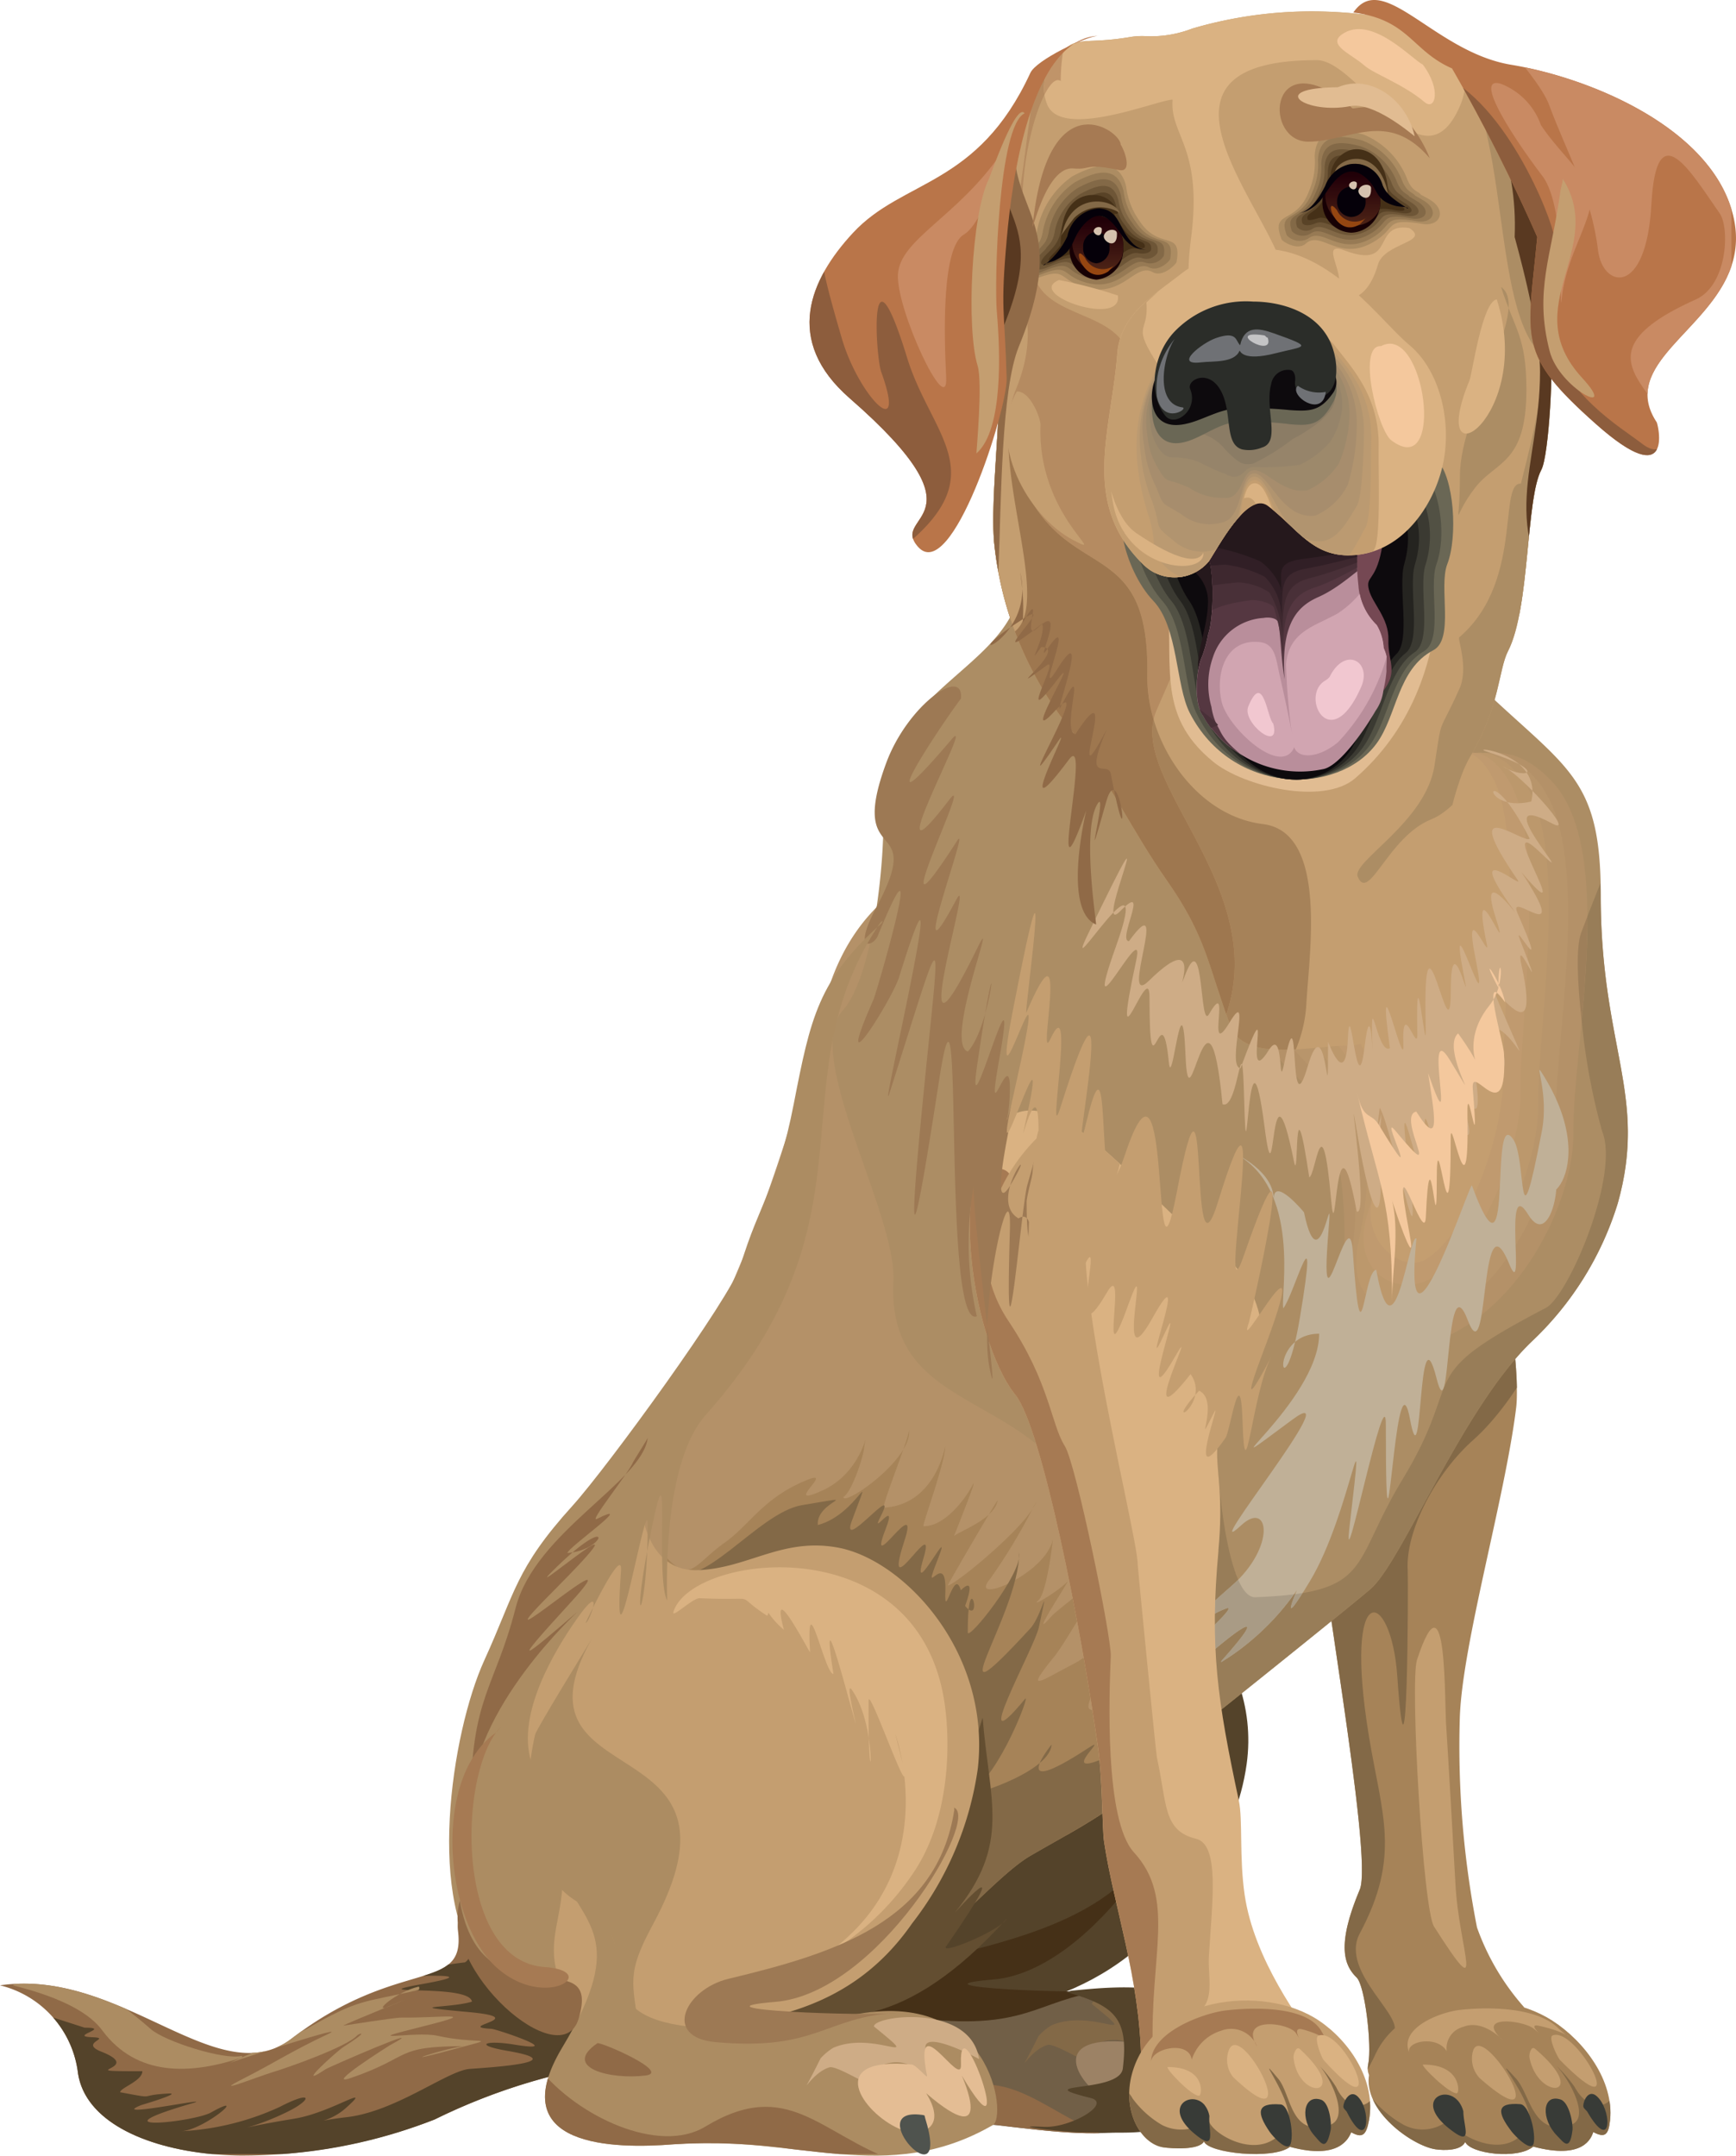 <svg xmlns="http://www.w3.org/2000/svg" xmlns:xlink="http://www.w3.org/1999/xlink" id="Voitto" width="109.494" height="135.926" viewBox="0 0 109.494 135.926"><defs><clipPath id="clip-path"><path id="Path_162" data-name="Path 162" d="M0-294.729H109.494V-430.655H0Z" transform="translate(0 430.655)" fill="none"></path></clipPath><clipPath id="clip-path-2"><path id="Path_166" data-name="Path 166" d="M28.89-46.5c.48,3.945-3.719,1.594-10.492,6.771h0c-2.587,1.977-5.617.35-9.133-1.277h0C6.487-42.289,3.406-43.574,0-43.083H0a6.5,6.5,0,0,1,4.924,5.567h0c.461,2.948,4.107,4.657,8.433,5.072h4.465A32.533,32.533,0,0,0,27.4-34.62h0a38.319,38.319,0,0,1,12.566-3.7h0c3.392-.374,6.2.531,4.589-3.356h0c-.59-1.426-3.519-1.852-5.385,0h0c-1.312,1.3-3.856-.64-6.088-2.583h0c-1.727-1.5-3.267-3.006-3.9-3.006h0c-.247,0-.358.225-.293.763" transform="translate(0 47.261)" fill="none"></path></clipPath><clipPath id="clip-path-4"><path id="Path_171" data-name="Path 171" d="M153.579-50.558c-3.835,6.36,3.288,6.428,7.039,6.125h0a37.7,37.7,0,0,1,7.563.318h0c4.3.493,8.184.987,12.55-1.532h0c.9-.518-.075-8.727-8.884-6.933h0c-3.193.65-13.712,2.131-14.354-1.606h0c-1.357-7.9-3.021-5.394-4.131-7.628h0c1.5,3.543,4.408,4.3.217,11.256" transform="translate(-152.478 61.814)" fill="none"></path></clipPath><clipPath id="clip-path-6"><path id="Path_184" data-name="Path 184" d="M136.944-264.372a1.292,1.292,0,0,0-.236-.356h0l0,0h0a1.282,1.282,0,0,0,.239.359m-10.27,10.786c-2.478,9.954-6.444,21.372-12.381,29.138h0c-1.759,2.3-6.718,9.886-4.493,17.289h0c1.838,6.115,1.678,9.274,7.646,14.255h0c3.426,2.86,3.7,2.321,4.255,1.782h0c.387-.377.912-.753,2.744.029h0c5.285,2.257,11.98-7.054,15.286-8.983h0c4.306-2.513,9.128-4.631,9.66-9.976h0c.276-2.781,2.731-3.176,2.606-10.479h0c-.146-8.526.664-7.637-2.922-15.834h0c-3.17-7.246-4.715-6.9-7.142-15.884h0c-.814-3.013-2.81-10.248-4.852-11.989h0a1.423,1.423,0,0,1-.137-.135h0c.714,1.773-7.794.842-10.27,10.786" transform="translate(-109.236 264.731)" fill="none"></path></clipPath><clipPath id="clip-path-8"><path id="Path_188" data-name="Path 188" d="M267.229-184.563a26.8,26.8,0,0,0-4.6,14.1h0c0,3.922,3.766,23.779,2.872,25.9h0c-1.505,3.575-.958,4.8-.194,5.547h0c.523.51.963,4.268.73,5.438h0c-.723,3.638,11.158-1.954,9.787-3.62h0a15.268,15.268,0,0,1-2.927-4.979h0a59.351,59.351,0,0,1-1.087-13.106h0c.1-4.59,2.85-13.924,3.556-19.659h0c.276-2.247-.694-9.757-2.051-11.348h0c0-.3-.311-.432-.793-.432h0c-1.512,0-4.706,1.245-5.288,2.16" transform="translate(-262.625 186.723)" fill="none"></path></clipPath><clipPath id="clip-path-10"><path id="Path_201" data-name="Path 201" d="M273.521-26.4c-.433,2.314,2.734,4.545,4.183,4.757h0c.527.077,1.62.1,1.872-.465h0c.326.748,3.311,1.123,4.291.294h0c3.18.845,3.656-.541,3.789-.916h0c.731.387.961.191,1.058-.759h0c.252-2.457-1.585-4.946-3.645-6.269h0a8.865,8.865,0,0,0-4.719-1.282h0c-3.13,0-6.238,1.482-6.829,4.641" transform="translate(-273.481 31.041)" fill="none"></path></clipPath><clipPath id="clip-path-12"><path id="Path_213" data-name="Path 213" d="M179.723-325.693c-1.181.568-.025.642-1.467.908h0c.248,6.116-9.132,7.1-8.705,15.03h0c.15,2.789-.553,10.423-2.555,12.656h0c-2.528,2.818,3.421,12.768,3.208,17.058h0c-.432,8.7,9.094,6.625,12.486,14.857h0c.721,1.75,4.536,12.012,3.081,16.15h0c-.073.208,13.448-10.652,14.541-11.614h0c2-1.761,5.784-11.407,10.154-15.592h0a20.085,20.085,0,0,0,5.423-8.7h0c1.918-6.829-1.071-9.831-1.071-19.462h0c0-7.624-2.228-7.94-8.034-13.564h0c-3.266-3.164-8.7-8.189-13.238-9.975h0a10.268,10.268,0,0,0-3.8-.691h0c-3.449,0-6.981,1.471-10.027,2.937" transform="translate(-166.368 328.63)" fill="none"></path></clipPath><clipPath id="clip-path-14"><path id="Path_219" data-name="Path 219" d="M110.013-46.086c-3.835,6.36,3.288,6.428,7.038,6.125h0a37.706,37.706,0,0,1,7.564.318h0c.97.111,1.92.223,2.858.3h4.137a13.889,13.889,0,0,0,5.555-1.831h0c.9-.518-.076-8.727-8.885-6.933h0c-3.193.651-13.712,2.131-14.354-1.606h0c-1.357-7.9-3.021-5.394-4.131-7.628h0c1.5,3.543,4.409,4.3.217,11.256" transform="translate(-108.912 57.342)" fill="none"></path></clipPath><clipPath id="clip-path-16"><path id="Path_225" data-name="Path 225" d="M197.622-208.8a2.4,2.4,0,0,0-1.035.225h0c-4.581,2.149-2.795,14.133.085,17.713h0c1.666,2.071,4.117,14.562,5.193,22.127h0c.326,2.292.264,5.145.4,6.055h0c.609,4.054,2.256,8.587,2.334,13.736h0c.116,7.669,12.218.559,11.333-.644h0c-1.34-1.821-4.209-5.7-4.8-9.746h0c-.349-2.374-.112-4.743-.367-5.941h0c-1.352-6.339-1.851-9.632-1.286-15.78h0c.618-6.715-1.577-5.7,2.248-12.014h0c1.552-2.561-1.158-6.434-2.433-7.053h0c-2.931-1.422-8.024-8.677-11.67-8.678h0" transform="translate(-193.789 208.801)" fill="none"></path></clipPath><clipPath id="clip-path-18"><path id="Path_238" data-name="Path 238" d="M225.816-26.351c-.622,2.314.558,4.405,1.991,4.618h0c.521.077,2.26.19,2.557-.373h0c.265.749,4.376,1.17,5.424.341h0c3.111.844,3.7-.541,3.864-.916h0c.7.388.946.191,1.12-.758h0c.452-2.457-1.182-4.946-3.133-6.27h0a8.34,8.34,0,0,0-4.614-1.282h0c-3.13,0-6.36,1.483-7.209,4.641" transform="translate(-225.646 30.992)" fill="none"></path></clipPath><clipPath id="clip-path-20"><path id="Path_266" data-name="Path 266" d="M209.773-427.282a7.239,7.239,0,0,1-2.837.482h0a4.457,4.457,0,0,0-1.143.061h0c-3.932.655-3.354-.755-5.827,3.327h0c-1.942,3.205-3.232,5.421-3.232,9.389h0c0,.027.109.251.1.315h0a9.2,9.2,0,0,0,.191,4.478h0c1.3,3.158-.042,10.236.249,14.248h0A22.351,22.351,0,0,0,202.1-383.11h0c2.4,3.185,3.894,6.426,6.069,9.529h0c2.528,3.608,2.578,5.31,4.022,9.2h0c.654,1.762,3.316,1.561,5.433,1.36h0c.712-.068,1.361-.135,1.852-.128h0c5.493.077,5.32-14.018,7.858-18.271h0c1.846-3.094,1.751-5.413,2.367-6.619h0c1.392-2.726,1.1-9.57,2.1-11.433h0c.479-.9.805-6.842.535-7.938h0c-1.3-5.295,2.469-10.176-3.262-16.218h0c-1.822-1.92-5.445-4.175-8.149-4.508h0a29.818,29.818,0,0,0-3.652-.231h0a26.466,26.466,0,0,0-7.5,1.081" transform="translate(-196.646 428.363)" fill="none"></path></clipPath><clipPath id="clip-path-22"><path id="Path_287" data-name="Path 287" d="M243.88-333.749c-1.672.294-2.808.6-3.641,2.193h0a3.535,3.535,0,0,0-.476,1.743h0c.031.129-.128-.035,0,.336h0c.509.753.467,4.111.113,5.094h0a8.843,8.843,0,0,1-.384,1.41h0c-.38.8-.554,3,.05,3.749h0a4.3,4.3,0,0,0,.7.993h0a5.92,5.92,0,0,0,1.549,1.359h0a7,7,0,0,0,5.373,1.014h0c1.095-.258,2.727-2.717,3.271-3.675h0a2.778,2.778,0,0,0,.494-1.315h0a7.3,7.3,0,0,0,.193-1.189h0c-.023-.794.118-.731-.185-1.464h0a3.172,3.172,0,0,0-.437-1.434h0a3.8,3.8,0,0,1-1.147-2.484h0a16.028,16.028,0,0,1-.03-3.267h0c.306-1.234-3.626-3.082-5.189-3.082h0a1.432,1.432,0,0,0-.246.019" transform="translate(-239.144 333.768)" fill="none"></path></clipPath><clipPath id="clip-path-24"><path id="Path_298" data-name="Path 298" d="M225.57-379.436c-1.9,1.481-3.878,2.612-4.076,5.106h0c-.39,4.928-2.343,9.383,1.679,13.294h0a2.81,2.81,0,0,0,4.091-.232h0c.541-.794,2.438-4.468,3.73-3.5h0c1.87,1.406,2.768,3.179,5.224,3.111h0c3.046-.086,5.059-2.822,5.736-5.4h0c.728-2.766-.038-6.187-2.027-7.853h0c-1.815-1.52-4.716-5.655-8.656-6.043h0q-.5-.049-.974-.049h0a7.494,7.494,0,0,0-4.728,1.56" transform="translate(-220.677 380.996)" fill="none"></path></clipPath><clipPath id="clip-path-26"><path id="Path_303" data-name="Path 303" d="M214.368-386.668a2.4,2.4,0,0,0-.074.6h0a1.881,1.881,0,0,0,1.685,2.029h0a1.652,1.652,0,0,0,1.445-.984h0a2.414,2.414,0,0,0,.071-.586h0a1.883,1.883,0,0,0-1.687-2.03h0a1.65,1.65,0,0,0-1.441.975" transform="translate(-214.294 387.643)" fill="none"></path></clipPath><linearGradient id="linear-gradient" x1="0.874" y1="0.723" x2="0.903" y2="0.723" gradientUnits="objectBoundingBox"><stop offset="0" stop-color="#4f2616"></stop><stop offset="0.1" stop-color="#492015"></stop><stop offset="0.2" stop-color="#431b13"></stop><stop offset="0.3" stop-color="#3d1611"></stop><stop offset="0.4" stop-color="#38110f"></stop><stop offset="0.5" stop-color="#320c0d"></stop><stop offset="0.6" stop-color="#2d080c"></stop><stop offset="0.7" stop-color="#27030a"></stop><stop offset="0.8" stop-color="#220008"></stop><stop offset="0.9" stop-color="#1d0006"></stop><stop offset="1" stop-color="#170004"></stop></linearGradient><clipPath id="clip-path-27"><path id="Path_305" data-name="Path 305" d="M213.75-385.613a1.882,1.882,0,0,0,1.687,2.03h0a1.882,1.882,0,0,0,1.687-2.03h0a1.883,1.883,0,0,0-1.687-2.03h0a1.882,1.882,0,0,0-1.687,2.03" transform="translate(-213.75 387.643)" fill="none"></path></clipPath><clipPath id="clip-path-29"><path id="Path_311" data-name="Path 311" d="M178.433-423a5.553,5.553,0,0,1,1.58-.518h0a3.063,3.063,0,0,0-1.58.518m-2.733,1.821c-3.334,7.213-8.033,6.685-11.193,10.1h0c-2.72,2.934-4.391,6.773-.211,10.418h0c8.915,7.776,2.461,7.278,4.313,9.376h0c2.126,2.406,5.65-8.668,5.593-10.635h0c-.128-4.471-.408-4.156.011-8.848h0c.259-2.894,1.145-10.213,4.22-12.226h0a7.034,7.034,0,0,0-2.733,1.821" transform="translate(-161.766 423.521)" fill="none"></path></clipPath><clipPath id="clip-path-31"><path id="Path_318" data-name="Path 318" d="M271.766-430.655a1.549,1.549,0,0,0-1.32.788h0c3.516.452,3.673,2.407,6.225,3.527h0a112.158,112.158,0,0,1,5.374,10.63h0c-.611,6.506-1.331,7.331,3.722,11.809h0c4.955,4.392,3.9,0,3.81-.132h0c-2.392-3.638,3.337-5.73,4.715-9.842h0v-3.591c-.038-.122-.079-.246-.124-.372h0c-1.817-5.013-8.956-7.938-13.767-8.732h0c-3.865-.638-6.695-4.084-8.633-4.084h0" transform="translate(-270.446 430.655)" fill="none"></path></clipPath><clipPath id="clip-path-33"><path id="Path_329" data-name="Path 329" d="M264.935-395.589a2.072,2.072,0,0,0-.08.573h0a1.889,1.889,0,0,0,1.821,1.951h0a1.8,1.8,0,0,0,1.562-.946h0a2.09,2.09,0,0,0,.077-.563h0a1.89,1.89,0,0,0-1.823-1.952h0a1.8,1.8,0,0,0-1.557.937" transform="translate(-264.855 396.526)" fill="none"></path></clipPath><linearGradient id="linear-gradient-2" x1="0.895" y1="0.868" x2="0.924" y2="0.868" xlink:href="#linear-gradient"></linearGradient><clipPath id="clip-path-34"><path id="Path_331" data-name="Path 331" d="M264.268-394.574a1.891,1.891,0,0,0,1.822,1.952h0a1.89,1.89,0,0,0,1.823-1.952h0a1.89,1.89,0,0,0-1.823-1.952h0a1.89,1.89,0,0,0-1.822,1.952" transform="translate(-264.268 396.526)" fill="none"></path></clipPath></defs><g id="Group_200" data-name="Group 200" clip-path="url(#clip-path)"><g id="Group_199" data-name="Group 199" transform="translate(0 121.009)"><path id="Path_161" data-name="Path 161" d="M-84.94-12.118c-2.72,2.7-10.737-8.547-10.284-4.826.48,3.945-3.719,1.594-10.492,6.771-4.63,3.539-10.68-4.47-18.4-3.356a6.5,6.5,0,0,1,4.924,5.566c.523,3.344,5.142,5.093,10.205,5.169A33.737,33.737,0,0,0-96.709-5.065a38.317,38.317,0,0,1,12.566-3.7c3.392-.374,6.2.531,4.589-3.355-.59-1.426-3.519-1.852-5.385,0" transform="translate(124.113 17.706)" fill="#906a47"></path></g></g><g id="Group_204" data-name="Group 204" transform="translate(0 121.009)" clip-path="url(#clip-path-2)"><g id="Group_201" data-name="Group 201" transform="translate(0.336 1.38)"><path id="Path_163" data-name="Path 163" d="M-62.774-2.937c-.811.086-6.858.96-2.883.853,2.416-.064,2.625.08.28.5-4.279.768,2.946-.039,3.08,1.12-1.381.428-4.72.247-.218.655,4.153.377-.991.928,1.448,1.058.33.018,4.922,1.564,1.417.99-1.771-.29-2.625.018-.4.4,4.268.734-1.306,1.054-2.392,1.139-1.4.109-4.62,2.668-7.72,3.037-2.6.309-1.206.426-.112-.549,1.894-1.69-.847.263-3.222.649-4.738.77-3.013.853-.377-.464,1.478-.739,1.585-1.379-.545-.278a16.882,16.882,0,0,1-6.21,1.533c1.478-.085,4.372-2.584,1.875-1.181-1.065.6-7.659,1.3-1.207-.575,1.761-.512-5.479,1.012-3.173.1.008,0,2.623-.773,1.7-.723-2.095.113-.57.384-3.05-.08,0-.274,1.4-.713,1.4-1.324-4.787,0,.308-.093-2.592-1.236-1.45-.572.765-.859-.594-.91-1.506-.056,1.3-.6-.452-.6-.022,0-6.309-2.077-4.77-1.317,2.61,1.29.059,6.239,5.811,9.607,4.153,2.432,4.833,2.734,9.9,3.574C-66.449,14.59-61.591,8.7-54.33,6.037c5.145-1.887,3.42-5.14-.062-8.127-1.759-1.509-5.891-3.176-7.851-1.5,0,0-.333.636-.532.657" transform="translate(91.725 4.291)" fill="#54432a"></path></g><g id="Group_202" data-name="Group 202" transform="translate(0.813 3.53)"><path id="Path_164" data-name="Path 164" d="M-31.24-11.31c-3.193,1.048-6.585,1.226-8.784-1.744-1.492-2.014-5.709-2.781-5.622-2.84,2.827-1.908,6.616.942,8.691,2.772.887.782,4.616,1.965,5.722,1.694.059-.014.067.094-.006.118" transform="translate(45.648 16.526)" fill="#ac8c62"></path></g><g id="Group_203" data-name="Group 203" transform="translate(14.526 4.256)"><path id="Path_165" data-name="Path 165" d="M-25.626-.49c-3.427.792-3.642.5-7.023,2.453-.266.154-5.727,2.48-4.657,2.073.457-.174,7.541-2.465,6.041-1.766-2.209,1.028-3.489,1.872-5.359,2.818-2.2,1.111.948-.136,1.815-.395.971-.291,4.722-1.61,5.357-2.322.105-.118.907-.4-.882.739-.37.235-3.193,2.779-1.105,1.388.22-.146,7.008-3.09,4.065-1.519-.014.008-4.251,2.677-2.477,2.071,3.9-1.333,2.685-2.009,7.192-2.009-.831,0-5.745,1.576.245-.056,1.762-.48.33-.087-1.966-.6-1.412-.316-5.365.523-.882-.6,3.722-.933,1.149-.518-1.395-.545-.438-.005-3.643.51-3.657.506,0-.066,6.189-2.58,2.848-1.2-1.081.446.485-.93,1.891-1.258.057-.013.1.191-.05.225" transform="translate(37.445 0.716)" fill="#ac8c62"></path></g></g><g id="Group_207" data-name="Group 207" clip-path="url(#clip-path)"><g id="Group_205" data-name="Group 205" transform="translate(42.917 90.323)"><path id="Path_167" data-name="Path 167" d="M-23.81-.076c-3.841,2.5-11.358,13.16-10.966,18.639.807,11.271-2.535,18.829,10.689,18.634,7.653-.113,15.041-.8,19.96-6.628,1.38-1.634,4.37-4.919,5.048-9.763C1.95,13.442-4.781,7.626-9.82,6.868-14.089,6.225-16.664,8.15-20.5,8.289c-2.989.108-4.182-2.045-4.456-4.2-.288-2.256.432-4.511,1.15-4.167" transform="translate(34.791 0.111)" fill="#54432a"></path></g><g id="Group_206" data-name="Group 206" transform="translate(48.126 116.416)"><path id="Path_168" data-name="Path 168" d="M-1.916,0c1.5,3.543,4.408,4.3.217,11.256-3.835,6.36,3.288,6.428,7.038,6.125,7.764-.627,13.363,2.681,20.114-1.214.9-.518-.075-8.727-8.884-6.933-3.193.65-13.712,2.131-14.354-1.606C.859-.27-.805,2.234-1.916,0" transform="translate(2.799)" fill="#715f47"></path></g></g><g id="Group_209" data-name="Group 209" transform="translate(48.126 116.416)" clip-path="url(#clip-path-4)"><g id="Group_208" data-name="Group 208" transform="translate(-1.272 12.422)"><path id="Path_170" data-name="Path 170" d="M-1.8,0c-1.424.609-2.9,10.62,12.82,5.809,2.481-.759,9.808.242,9.764.226C15.968,4.322,13.962.684,8.745,3.845,5.795,5.634.643,3.166-1.7.212-1.785.1-1.9.039-1.8,0" transform="translate(2.637)" fill="#906a47"></path></g></g><g id="Group_219" data-name="Group 219" clip-path="url(#clip-path)"><g id="Group_210" data-name="Group 210" transform="translate(42.216 118.534)"><path id="Path_172" data-name="Path 172" d="M-1.036,0c1.483,8.027,10.3.2,8,7.548-1.129,3.614-10.7-6.227-8-7.548" transform="translate(1.514)" fill="#76573b"></path></g><g id="Group_211" data-name="Group 211" transform="translate(50.639 127.421)"><path id="Path_173" data-name="Path 173" d="M-1.708-.011C-3.956,1.524-.9,2.3,1.327,2.024c1.661-.2-2.864-2.152-3.035-2.035" transform="translate(2.496 0.016)" fill="#76573b"></path></g><g id="Group_212" data-name="Group 212" transform="translate(64.645 125.776)"><path id="Path_174" data-name="Path 174" d="M-3.628-4.191C-.985-5.32,2.247-2.831-1.075-5.532c0-.69,6.1-1.471,6.634,2.057-.7-.387-3.974-2.008-3.295-.363,0,.009.631,2.523-.48,1.222s-2.967-.4-3.823.391c-.035.032-1.483-.834-1.835-.73-1.329.392-2.134,2.6-.565-.565a3.634,3.634,0,0,1,.811-.671" transform="translate(5.301 6.123)" fill="#836947"></path></g><g id="Group_213" data-name="Group 213" transform="translate(67.866 127.609)"><path id="Path_175" data-name="Path 175" d="M-7.356-2.511c-5.6-.533-3.092,3.051-.808,4.046,1.37.6,3.113-.009,1.715-2.235,4.5,3.859,2.231-1.143,2.246-1.117,3.68,6.217-.219-5.012-.049-.694.065,1.642-3.058-3.886-2.141.718.043.215-.682-.691-.964-.718" transform="translate(10.749 3.669)" fill="#9c8265"></path></g><g id="Group_214" data-name="Group 214" transform="translate(70.512 131.911)"><path id="Path_176" data-name="Path 176" d="M-2.995-.069C-6.908-.6-1.082,5.644-2.783.142c-.058-.187.012-.181-.212-.211" transform="translate(4.376 0.101)" fill="#414540"></path></g><g id="Group_215" data-name="Group 215" transform="translate(54.15 112.511)"><path id="Path_177" data-name="Path 177" d="M-42.91-.462C-44,6.584-50.429,8.566-57.158,10.18c-1.851.444-5.963,2.174-5.506,3.214.212.482,3.629.68,4.7.777,6.383.581,6.893-1.6,11.443-1.849-1.911.25-13.485-.211-7.683-.69C-47.7,11.095-41.255,0-42.929-.615c-.039-.172.032.07.019.153" transform="translate(62.7 0.676)" fill="#453017"></path></g><g id="Group_216" data-name="Group 216" transform="translate(47.104 101.928)"><path id="Path_178" data-name="Path 178" d="M-8.608,0C-14.259,10.059,2.168,5.264-4.76,18.033c-1.709,3.15-1.237,3.617-.9,6.574-3.1.58.587-5.937-3.376-7.775-3.839-1.781-3.953-7.367-3.142-10.8C-12.082,5.653-8.724.206-8.608,0" transform="translate(12.578)" fill="#907754"></path></g><g id="Group_217" data-name="Group 217" transform="translate(42.955 108.16)"><path id="Path_179" data-name="Path 179" d="M-5.055,0C-7.121,2.59-7.3,13.723-2.938,14.1c2.771.242.054,2.582-2.295.049C-7.779,11.4-8.391,2.977-5.289.33A3.872,3.872,0,0,0-5.055,0" transform="translate(7.386)" fill="#896446"></path></g><g id="Group_218" data-name="Group 218" transform="translate(34.478 52.37)"><path id="Path_180" data-name="Path 180" d="M-59.567,0C-57.561,2.279-66.975.59-69.6,11.138c-2.478,9.954-6.443,21.373-12.381,29.138-1.759,2.3-6.718,9.887-4.493,17.289,1.838,6.115,1.678,9.274,7.646,14.255,3.426,2.859,3.7,2.32,4.255,1.782.388-.377.912-.753,2.744.029,5.285,2.256,11.98-7.054,15.286-8.983,4.306-2.513,9.128-4.631,9.659-9.975.276-2.782,2.731-3.176,2.606-10.479-.145-8.526.664-7.637-2.922-15.834-3.17-7.246-4.715-6.9-7.142-15.884-.815-3.013-2.81-10.248-4.852-11.989A1.383,1.383,0,0,1-59.567,0" transform="translate(87.039 0.007)" fill="#b49168"></path></g></g><g id="Group_222" data-name="Group 222" transform="translate(34.478 52.37)" clip-path="url(#clip-path-6)"><g id="Group_220" data-name="Group 220" transform="translate(5.69 37.804)"><path id="Path_182" data-name="Path 182" d="M-3.963-17.343c1.582,1.691,1.8.454,3.714-.9,1.587-1.124,2.474-2.894,5.293-3.99.74-.288.436.086.143.459-.348.442-.68.885.759.226,2.723-1.246,2.871-4.563,2.581-2.559-.089.615-.766,2.66-1.289,2.985,0,.621,4.334-2.353,4.14-4.221,0,.513-1.8,4.908-1.577,4.894,3.264-.192,3.858-3.905,3.858-3.881,0,1.058-1.489,5.047-1.37,5.05,1.245.029,2.518-1.519,3.086-2.575.457-.85-1.159,3.182-1.163,3.2.367-.329,2.548-1.066,2.758-2.257-.108.077-2.952,4.954-3.149,5.361.306.108,5.079-3.788,5.556-5.246A35.643,35.643,0,0,1,16.5-15.972c-1.481,1.753,3.478-.239,3.939-2.464.022-.005-.359,3.342-.9,3.828-.593.528,1.311-.6,1.848-1.2.021.09-2.563,3.988-1.064,2.245.538-.626,5.127-3.81,5-5.009-.833.833-3.83,6.334-4.79,7.519-1.894,2.339-.938,1.571,1.183.478,3.488-1.8,7.864-9.87,4.971-4.063-.647,1.3-4.627,6.527-3.909,6.9,1.854.959,4.42-2.215,5.844-3.282,3.37-2.525-2.562,1.667-.3,2.752a2.148,2.148,0,0,0,1.823-.348c.827-.463,1.245-.927.025.583-3.936,4.873-2.219,5.487-9.242,8.38-.52.214-5.39,2.76-5.528,2.418-.825-2.037-.109-9.283-2.776-10.711-4.858-2.6-10.494-2.991-15.817-3.179-4.9-.172-1.4-4.1-1.183-5.39,0-.025.5-.733.414-.829" transform="translate(5.791 25.341)" fill="#a68358"></path></g><g id="Group_221" data-name="Group 221" transform="translate(5.456 41.702)"><path id="Path_183" data-name="Path 183" d="M-4.592-10.806c2.206,1.488,5.709-3.687,8.552-4.152,4.184-.685.851-.319.976,1.258,2.541-.663,3.6-4.179,2.154-.282-.4,1.082.333.448,1.033-.186.72-.651,1.4-1.3.789-.1-.358.7-.137.465.117.228.293-.273.63-.545.177.618-.621,1.6-.065.979.518.362s1.2-1.238.668.38c-.784,2.405-.12,1.667.527.929.561-.64,1.108-1.279.686.128-.467,1.559.055.841.537.124.463-.689.889-1.378.366-.051-.565,1.433-.42,1.233-.147,1.033s.676-.4.619,1.048c-.039.995.114.519.328.043.2-.44.448-.88.648-.16,0,0,.071-.073.161-.147.258-.213.68-.425.109,1.135.461.538.587.229.569-.08-.028-.48-.4-.96-.4,1.749,0,.58,3.474-3.74,3.246-5.033,0,3.985-5.633,11.645.706,4.775.711-.77,1.242-3.384.528-.049-.276,1.292-4.584,8.987-.859,4.493C18.37-3.167,16.453,2,14.522,3.2c-.719.449,5.045-1.186,5.162-3.057-.021,0-2.919,3.642,2.307.222.729-.477.286-.047-.03.383-.365.5-.562.993,1.417.09,6.036-2.756,8.029-5.449,12.341-7.844,0,4.967-11.487,16.006-16.41,18.3-9.441,4.4-9.34,8.131-21.935,6.432-1.845-.249-7.515-5.1-1.121-9.477C-.19,5.817-.047-.716-4.227-3.844c-2.237-1.673-.539-7.08-.365-6.963" transform="translate(6.71 15.79)" fill="#836947"></path></g></g><g id="Group_224" data-name="Group 224" clip-path="url(#clip-path)"><g id="Group_223" data-name="Group 223" transform="translate(82.891 76.991)"><path id="Path_185" data-name="Path 185" d="M-23.168-.936c1.358,1.591,2.328,9.1,2.051,11.348-.705,5.735-3.452,15.069-3.556,19.659a59.353,59.353,0,0,0,1.087,13.106,15.266,15.266,0,0,0,2.927,4.979c1.371,1.667-10.51,7.258-9.787,3.62.232-1.17-.207-4.928-.731-5.438-.764-.746-1.311-1.972.194-5.547.894-2.124-2.871-21.981-2.871-25.9a26.8,26.8,0,0,1,4.6-14.1c.768-1.207,6.081-2.988,6.081-1.728" transform="translate(33.853 1.368)" fill="#a68358"></path></g></g><g id="Group_226" data-name="Group 226" transform="translate(82.891 76.991)" clip-path="url(#clip-path-8)"><g id="Group_225" data-name="Group 225" transform="translate(-4.979 2.787)"><path id="Path_187" data-name="Path 187" d="M-43.65,0c1.031,2.549-2.261,8.489-5.124,11.022-2.317,2.05-4.291,5.695-4.131,8.232.04.642,0,16.118-.658,6.653-.385-5.513-3.441-6.3-1.79,3.787.807,4.93,2.046,7.535-.573,12.437-1.338,2.5,3.146,5.435,2.03,6.386-2.67,2.278-1.2,7.229-5.869-3.184-1.112-2.479-4.34-18.882-3.99-21.315C-61.24,6.544-45.106,3.078-43.65,0" transform="translate(63.781)" fill="#836947"></path></g></g><g id="Group_228" data-name="Group 228" clip-path="url(#clip-path)"><g id="Group_227" data-name="Group 227" transform="translate(86.318 126.128)"><path id="Path_189" data-name="Path 189" d="M-9.158-20.376c.527.077,1.619.1,1.872-.465.326.749,3.311,1.124,4.291.294C.183-19.7.66-21.089.793-21.464c.731.387.962.191,1.059-.759C2.1-24.68.266-27.168-1.793-28.492c-3.729-2.4-10.636-1.514-11.548,3.359-.433,2.314,2.734,4.545,4.183,4.756" transform="translate(13.382 29.774)" fill="#a68358"></path></g></g><g id="Group_239" data-name="Group 239" transform="translate(86.318 126.128)" clip-path="url(#clip-path-10)"><g id="Group_229" data-name="Group 229" transform="translate(2.461 0.514)"><path id="Path_191" data-name="Path 191" d="M-.307-6.209c-.782-1.6,1.875-2.616,3.132-2.765,1.442-.171,4.71-.278,6.188,1.111,1.141,1.072.974.346-1.191-.116-.871-.187.719,1.05-.3.192-.63-.532-3.81-.929-1.964.716.009.008-1.23-1.346-2.488-.84A1.4,1.4,0,0,0,2.02-6.374c-.624-1.06-2.738-.6-2.327.165" transform="translate(0.448 9.072)" fill="#c49e70"></path></g><g id="Group_230" data-name="Group 230" transform="translate(-0.552 4.113)"><path id="Path_192" data-name="Path 192" d="M-.583-10.471c-.238-.677-.643-4.522.494-2.767A6.958,6.958,0,0,0,1.9-11.567a2.54,2.54,0,0,0,2.914-.358c.068.866,3.829,3.027,4.988.25.5-1.2-2.742-4.926-.807-2.808.927,1.015,1.055,3.733,3.485,2.915,1.24-.417-.142-2.9-.93-3.708a8.552,8.552,0,0,1,1.147,1.33c1.087,1.96,2.789,1.189,2.65-.526.047.57,2.409.966,1.038,4.269-.68,1.638-10.368,2.95-12.017,2.562-1.263-.3-3.732-.45-4.56-1.806-.064-.105-.367-.955-.392-1.027" transform="translate(0.852 15.3)" fill="#836947"></path></g><g id="Group_231" data-name="Group 231" transform="translate(4.074 5.948)"><path id="Path_193" data-name="Path 193" d="M-3.367-.82c-.892-1.014-2.862.135-.245,1.987,1.2.851.593-.44.6-1.3a1.666,1.666,0,0,0-.352-.69" transform="translate(4.919 1.198)" fill="#383b37"></path></g><g id="Group_232" data-name="Group 232" transform="translate(8.366 6.538)"><path id="Path_194" data-name="Path 194" d="M-2.616-.032C-4.153-.153-4.09.484-3.166,1.693c.217.283,1.252,1.345,1.391.743.148-.641-.276-2.423-.842-2.468" transform="translate(3.823 0.046)" fill="#383b37"></path></g><g id="Group_233" data-name="Group 233" transform="translate(11.172 6.201)"><path id="Path_195" data-name="Path 195" d="M-2.034-.123C-3.209-.5-3.277,1.122-2.26,2.156c.42.428.808,1.038.978-.353.046-.382-.2-1.747-.752-1.926" transform="translate(2.973 0.179)" fill="#383b37"></path></g><g id="Group_234" data-name="Group 234" transform="translate(13.545 5.904)"><path id="Path_196" data-name="Path 196" d="M-.016-1.781c-.066-.25.315-1.333.984-.53.843,1.012.745,3.4-.752.814-.023-.04-.205-.182-.232-.284" transform="translate(0.024 2.603)" fill="#383b37"></path></g><g id="Group_235" data-name="Group 235" transform="translate(3.427 4.054)"><path id="Path_197" data-name="Path 197" d="M-.048,0c2.4,0,2.3,1.771,2.128,1.807C1.641,1.9-.3,0-.048,0" transform="translate(0.071)" fill="#c49e70"></path></g><g id="Group_236" data-name="Group 236" transform="translate(6.523 2.876)"><path id="Path_198" data-name="Path 198" d="M-.149-.671C.478-2.628,5.326,5.508.26,1.044A1.791,1.791,0,0,1-.149-.671" transform="translate(0.217 0.981)" fill="#c49e70"></path></g><g id="Group_237" data-name="Group 237" transform="translate(10.147 3.006)"><path id="Path_199" data-name="Path 199" d="M-.757-.093C2.8,2.935-.533,3.245-1.1.5c-.052-.257.108-.786.339-.589" transform="translate(1.106 0.137)" fill="#c49e70"></path></g><g id="Group_238" data-name="Group 238" transform="translate(11.526 2.177)"><path id="Path_200" data-name="Path 200" d="M-.175-.087C1.363-.713,5,6.245.286,1.454.139,1.3-.472.034-.175-.087" transform="translate(0.255 0.128)" fill="#c49e70"></path></g></g><g id="Group_241" data-name="Group 241" clip-path="url(#clip-path)"><g id="Group_240" data-name="Group 240" transform="translate(52.51 32.202)"><path id="Path_202" data-name="Path 202" d="M-25.776-8.337c.249,6.116-9.132,7.1-8.7,15.03.15,2.789-.553,10.424-2.556,12.656-2.528,2.818,3.421,12.768,3.208,17.058-.432,8.7,9.094,6.625,12.486,14.857.721,1.75,4.536,12.012,3.081,16.15-.073.208,13.448-10.652,14.541-11.614,2-1.761,5.783-11.407,10.154-15.592a20.082,20.082,0,0,0,5.423-8.7c1.918-6.829-1.071-9.831-1.071-19.462,0-7.624-2.228-7.94-8.034-13.564C-.514-4.68-5.951-9.7-10.486-11.491s-9.641.234-13.823,2.246c-1.181.568-.025.642-1.468.908" transform="translate(37.663 12.182)" fill="#ac8d64"></path></g></g><g id="Group_251" data-name="Group 251" transform="translate(52.51 32.202)" clip-path="url(#clip-path-12)"><g id="Group_242" data-name="Group 242" transform="translate(25.153 15.26)"><path id="Path_204" data-name="Path 204" d="M-1.674-36.464c-1.543-5.379-2.1-8.44,11.627-15.43,3.015-1.536,5.224-2.285,7.793.391,4.156,4.33,1.316,16.791,1.382,22.214.047,3.88-2.974,10.927-8.666,13.112-3.281,1.259-6.4,2.214-5.941-3.061.348-3.978.5-10.811-3.079-13.822-.233-.2-3.056-3.194-3.117-3.4" transform="translate(2.445 53.281)" fill="#b49168"></path></g><g id="Group_243" data-name="Group 243" transform="translate(27.215 15.26)"><path id="Path_205" data-name="Path 205" d="M-1.15-36.949c-.887-4.268-2.129-8.971,9.858-15.7,2.635-1.48,4.564-2.2,6.807.377,3.631,4.171,1.15,16.176,1.208,21.4.041,3.738-2.726,10.586-7.7,12.69-2.866,1.213-5.934,1.322-5.267-3.391.553-3.67.84-9.766-2.493-12.563A31.536,31.536,0,0,1-1.15-36.949" transform="translate(1.68 53.99)" fill="#b8956b"></path></g><g id="Group_244" data-name="Group 244" transform="translate(29.273 15.26)"><path id="Path_206" data-name="Path 206" d="M-.633-37.435c-.23-3.157-2.163-9.5,8.089-15.979,2.253-1.423,3.9-2.118,5.822.362,3.105,4.013.983,15.56,1.033,20.586.035,3.6-2.479,10.245-6.731,12.269-2.451,1.167-5.466.43-4.592-3.721.758-3.362,1.178-8.721-1.908-11.3A16.721,16.721,0,0,1-.633-37.435" transform="translate(0.925 54.7)" fill="#bc986c"></path></g><g id="Group_245" data-name="Group 245" transform="translate(31.32 15.26)"><path id="Path_207" data-name="Path 207" d="M-.142-37.921c.426-2.046-2.2-10.033,6.321-16.254,1.872-1.367,3.242-2.034,4.837.348,2.58,3.854.817,14.945.858,19.772.029,3.454-2.231,9.9-5.763,11.847-2.037,1.121-5-.462-3.918-4.051.963-3.054,1.516-7.676-1.322-10.046A6.928,6.928,0,0,1-.142-37.921" transform="translate(0.207 55.41)" fill="#c09a6f"></path></g><g id="Group_246" data-name="Group 246" transform="translate(33.185 15.26)"><path id="Path_208" data-name="Path 208" d="M-.044-38.408c1.082-.935-2.231-10.564,4.552-16.529C6-56.248,7.09-56.887,8.359-54.6c2.054,3.7.651,14.329.683,18.958.024,3.311-1.982,9.561-4.8,11.425C2.625-23.145-.284-25.574,1-28.6c1.168-2.747,1.853-6.632-.737-8.788-.136-.113-.408-.935-.311-1.019" transform="translate(0.065 56.121)" fill="#c49e70"></path></g><g id="Group_247" data-name="Group 247" transform="translate(17.501 35.258)"><path id="Path_209" data-name="Path 209" d="M-16.99-11.387C-12.756-9.2-14.068-2.571-13.9-1.6c.669-.787,2.3-6.942,1.066.5C-13.922,5.5-15,0-11.634,0c0,4.339-8.048,10.125-1.672,5.405,1.849-1.369.3.986-1.35,3.341s-3.387,4.714-1.9,3.338c1.77-1.64,2.22,1.34-.591,3.81-3.855,3.387-2.658,2.688-1.433,1.988s2.483-1.4-1.294,2.012c-3.5,3.164-8.613,11.6-.989,2.438.774-.93,7.727-6.953,3.126-1.765-.822.927,4.949-3.027,5.673-6.569,0-.011-.392.823-.756,1.657-.63,1.446-1.168,2.893.613-.067,2.573-4.274,3.547-12.482,2.5-3.52-.273,2.349.349-.306,1.012-2.96.616-2.467,1.267-4.933,1.267-3.385,0,7.317.188,4.516.527,1.715.254-2.1.594-4.2,1-2.033s.526.391.687-1.379c.165-1.815.374-3.631.985-1.206.463,1.836.589-.014.779-1.864C-3.252-.918-3-2.787-2.261-.852c.67,1.766.858-.1,1.09-1.97C-.924-4.809-.628-6.8.352-4.4c.538,1.312.431-.125.391-1.562S.733-8.85,1.549-7.514c1.434,2.349,2.343-2.81,1.4-3.011C1.466-6.757,6.616-9.91,2.379-16.5c-.441-.686.485,1.389.033,3.728-1.557,8.052-.954,1.824-1.787.546-.682-1.046-.757.708-.838,2.462C-.32-7.438-.438-5.107-2-9.345c-.04-.107-.661,1.644-1.378,3.4C-4.591-2.995-6.073-.041-5.5-6c-.169-.155-.415.974-.715,2.1C-6.7-2.043-7.342-.188-8.032-4.022c-.816,0-.938,6.664-1.481-1.164-.11-1.582-.533-.581-.924.419-.508,1.3-.962,2.6-.606-1.759.141-1.723.028-.975-.237-.227-.295.832-.778,1.663-1.31-.9,0-.011-1.913-2.312-1.913-.831,0-1.763-2.379-2.844-2.487-2.9" transform="translate(24.826 16.638)" fill="#c0b097"></path></g><g id="Group_248" data-name="Group 248" transform="translate(17.867 23.471)"><path id="Path_210" data-name="Path 210" d="M-11.42-63.086c-3.89,0-5.016,12.947-5.267,15.254a44.524,44.524,0,0,1,1.7,7.2,25.685,25.685,0,0,1,2.88-3.234c2.219-2.006,2.7-2.592,2.473-2.592a5.044,5.044,0,0,0-1.179.579,5.471,5.471,0,0,1-1.15.579c-.2,0,.324-.581,2.583-2.567q.217-.191.409-.385c-1.445-3.3-1.77-12.878-1.028-13.671-.022.024-.036.035-.044.035-.056,0,.222-.6-.294-.885a2.224,2.224,0,0,0-1.087-.314M13.887-92.181c-.274.7-.556,1.4-.829,2.108.012,2.159-.163,4.436-.36,6.579a40.155,40.155,0,0,0,1.286,6.964c1.138,2.758-2.126,10.406-3.55,11.148C1.84-60.9,5.5-61.336,1.4-54.576c-2.764,4.56-2.193,6.493-6.307,7.173-.434.687-.647.954-.714.954s.046-.381.249-.886l-.074.01a15.723,15.723,0,0,1-4.578,4.268c-.039,0-.022-.044.06-.137,1.354-1.527,1.707-2.083,1.511-2.083-.47,0-4.091,3.191-4.637,3.848-.689.828-1.273,1.512-1.764,2.069.021.324.033.64.033.945a7.976,7.976,0,0,1-.223,2.016c.133-.008.272-.017.414-.028C-12.15-38.32-1.573-46.824-.612-47.67c2-1.761,5.784-11.407,10.154-15.592a20.084,20.084,0,0,0,5.423-8.7,16.128,16.128,0,0,0,.643-4.453c0-4.227-1.713-7.72-1.713-15.009q0-.392-.008-.759" transform="translate(16.687 92.181)" fill="#987d58"></path></g><g id="Group_249" data-name="Group 249" transform="translate(47.007 25.579)"><path id="Path_211" data-name="Path 211" d="M-1.315,0q-.2.522-.4,1.047c-.332.9-.232,3.164.036,5.532.2-2.143.372-4.421.36-6.579" transform="translate(1.921)" fill="#9e7f5a"></path></g><g id="Group_250" data-name="Group 250" transform="translate(19.57 67.4)"><path id="Path_212" data-name="Path 212" d="M-21.846-1.84c-.149.025-.3.048-.465.069-.2.5-.329.886-.248.886s.279-.267.714-.954M-25.9-2.689q-.192.194-.409.385C-28.573-.318-29.1.263-28.9.263a5.471,5.471,0,0,0,1.15-.579,5.05,5.05,0,0,1,1.179-.579c.228,0-.254.586-2.473,2.592a25.662,25.662,0,0,0-2.88,3.234c.056.435.1.861.127,1.273.491-.558,1.076-1.241,1.764-2.069.546-.657,4.168-3.848,4.638-3.848.2,0-.157.556-1.512,2.083-.082.093-.1.137-.06.137a15.719,15.719,0,0,0,4.578-4.268c-.686.088-1.489.148-2.436.185h-.023c-.4,0-.757-.418-1.061-1.113" transform="translate(31.921 2.689)" fill="#a99b85"></path></g></g><g id="Group_255" data-name="Group 255" clip-path="url(#clip-path)"><g id="Group_252" data-name="Group 252" transform="translate(42.939 108.307)"><path id="Path_214" data-name="Path 214" d="M-.2-37.379c11.719-4,7.329-3.023,15.066-8.8,1.651-1.232,3.273-6.486,3.875-8.441.427,5.315,1.8,7.953-1.754,12.3-.092.112,4.242-4.793-.506,2.066-.664.734,3.41-.943,3.794-1.7C13.807-34.824,9.352-35.292,5.244-36.34,4.6-36.5-1.091-36.932-.2-37.379" transform="translate(0.297 54.618)" fill="#634e31"></path></g><g id="Group_253" data-name="Group 253" transform="translate(32.332 90.606)"><path id="Path_215" data-name="Path 215" d="M-19.562-.076c-3.156,2.5-9.332,13.16-9.01,18.639.663,11.271-2.083,18.829,8.782,18.634,6.287-.113,12.358-.8,16.4-6.628A20.577,20.577,0,0,0,.757,20.806C1.6,13.442-3.927,7.626-8.068,6.867c-3.507-.643-5.623,1.282-8.778,1.421-5.029.221-3.869-9.038-2.716-8.365" transform="translate(28.583 0.111)" fill="#c49e70"></path></g><g id="Group_254" data-name="Group 254" transform="translate(34.375 117.827)"><path id="Path_216" data-name="Path 216" d="M-1.915,0c1.5,3.543,4.409,4.3.217,11.256-3.835,6.36,3.288,6.428,7.038,6.125,7.764-.627,13.363,2.681,20.114-1.214.9-.518-.075-8.727-8.884-6.933-3.193.65-13.712,2.131-14.354-1.606C.859-.27-.805,2.234-1.915,0" transform="translate(2.799)" fill="#ac8c62"></path></g></g><g id="Group_257" data-name="Group 257" transform="translate(34.375 117.827)" clip-path="url(#clip-path-14)"><g id="Group_256" data-name="Group 256" transform="translate(-1.272 12.423)"><path id="Path_218" data-name="Path 218" d="M-1.8,0c-1.424.609-2.9,10.62,12.82,5.809,2.481-.759,9.808.241,9.764.226C15.968,4.322,13.962.684,8.746,3.845,5.8,5.634.643,3.166-1.7.211-1.785.1-1.9.039-1.8,0" transform="translate(2.637)" fill="#906a47"></path></g></g><g id="Group_260" data-name="Group 260" clip-path="url(#clip-path)"><g id="Group_258" data-name="Group 258" transform="translate(64.949 125.315)"><path id="Path_220" data-name="Path 220" d="M-5-.63C-1.986.228-1.036.976-1.431,4.2c-.193,1.579-6.137.832-2.031,1.854,1.365.34-1.245,1.9-2.95,1.82-2.657-.124,1.406.346,2.377.346,5.027,0,6.269.64,7.712-5.153C4.85-1.649-1.64-1.02-4.708-.705A1.687,1.687,0,0,1-5-.63" transform="translate(7.3 0.921)" fill="#54432a"></path></g><g id="Group_259" data-name="Group 259" transform="translate(61.165 70.023)"><path id="Path_221" data-name="Path 221" d="M-34.016-60.159c-.566,6.147-.066,9.441,1.285,15.78.256,1.2.019,3.568.367,5.941.594,4.044,3.463,7.924,4.8,9.746.885,1.2-11.216,8.313-11.333.644-.078-5.149-1.726-9.681-2.334-13.736-.137-.91-.074-3.763-.4-6.055C-42.7-55.4-45.155-67.9-46.821-69.967c-2.88-3.58-4.666-15.564-.085-17.713,3.655-1.714,9.485,6.89,12.7,8.453,1.274.619,3.984,4.492,2.432,7.053-3.825,6.311-1.63,5.3-2.248,12.015" transform="translate(49.704 87.904)" fill="#dab282"></path></g></g><g id="Group_263" data-name="Group 263" transform="translate(61.165 70.023)" clip-path="url(#clip-path-16)"><g id="Group_261" data-name="Group 261" transform="translate(-4.653 3.592)"><path id="Path_223" data-name="Path 223" d="M-15.048-2.782c-3.542,4.626,3.5,10.119,3.847,14.608.276,3.514,3.115,12.68,2.959,17.276-.013.393,4.472,13.4,3.988,19.324-.136,1.665,3.043,12.049-.861,12.362-7.848.631-4.6-11.212-7.174-18.568-2.756-7.872-2.6-15.964-7.237-25.411-2.492-5.083-4.438-16.915,1.151-20.3,1.382-.836,4.55-.89,3.327.707" transform="translate(21.988 4.065)" fill="#a67a53"></path></g><g id="Group_262" data-name="Group 262" transform="translate(1.053 -0.377)"><path id="Path_224" data-name="Path 224" d="M-16.111-13.275c-3.682-1.227,2.17,21,2.109,22.9,0,.093,1.145,11.854,1.213,12.158.646,2.911.37,4.613,2.462,5.116,1.513.364,1.024,3.954.816,7.392-.1,1.6.654,3.466-1.645,3.935-.887.181-1.741,6.7-1.893,1.928-.19-5.964,1.479-9.482-1.194-12.4C-16.1,25.726-15.8,17.84-15.7,15.388c.051-1.2-2.2-12.153-2.9-13.252-.87-1.373-.949-3.99-3.538-7.858C-28.341-15-11.81-25.768-15.4-14.7c-.111.343-.96,1.346-.713,1.429" transform="translate(23.541 19.397)" fill="#c49e70"></path></g></g><g id="Group_265" data-name="Group 265" clip-path="url(#clip-path)"><g id="Group_264" data-name="Group 264" transform="translate(71.22 126.144)"><path id="Path_226" data-name="Path 226" d="M-4.685-20.076c.521.077,2.26.19,2.558-.373.265.749,4.376,1.17,5.424.341,3.11.844,3.7-.541,3.864-.916.7.387.946.191,1.12-.758.452-2.457-1.182-4.946-3.133-6.27-3.533-2.4-10.512-1.514-11.823,3.359-.622,2.314.558,4.406,1.991,4.618" transform="translate(6.846 29.334)" fill="#c49e70"></path></g></g><g id="Group_276" data-name="Group 276" transform="translate(71.22 126.144)" clip-path="url(#clip-path-18)"><g id="Group_266" data-name="Group 266" transform="translate(1.376 0.512)"><path id="Path_228" data-name="Path 228" d="M0-7.411c-.062-1.916,3.265-3.123,4.68-3.3,1.624-.2,5.167-.332,6.077,1.326.7,1.28.874.413-1.216-.139-.841-.222.262,1.254-.41.229C8.711-9.931,5.5-10.4,6.684-8.441a1.754,1.754,0,0,0-2.254-1A2.809,2.809,0,0,0,2.563-7.608C2.407-8.873-.075-8.321,0-7.411" transform="translate(0.005 10.829)" fill="#a67a53"></path></g><g id="Group_267" data-name="Group 267" transform="translate(-0.619 4.114)"><path id="Path_229" data-name="Path 229" d="M-.251-10.471c-.182-.677-.274-4.522.719-2.766a6.176,6.176,0,0,0,1.855,1.671,2.651,2.651,0,0,0,2.943-.358c0,.866,3.582,3.027,4.968.251.6-1.2-2.341-4.926-.579-2.808.845,1.015.751,3.733,3.247,2.915,1.274-.417.095-2.9-.628-3.708a7.563,7.563,0,0,1,1.039,1.33c.927,1.96,2.693,1.189,2.693-.525,0,.569,2.33.966.69,4.269C15.883-8.563,6.088-7.25,4.471-7.638c-1.238-.3-3.7-.45-4.413-1.806C0-9.549-.231-10.4-.251-10.471" transform="translate(0.366 15.3)" fill="#836947"></path></g><g id="Group_268" data-name="Group 268" transform="translate(3.188 6.225)"><path id="Path_230" data-name="Path 230" d="M-3.424-.82c-.809-1.014-2.873.135-.407,1.987,1.133.851.629-.439.7-1.3a1.525,1.525,0,0,0-.3-.69" transform="translate(5.003 1.198)" fill="#383b37"></path></g><g id="Group_269" data-name="Group 269" transform="translate(8.301 6.539)"><path id="Path_231" data-name="Path 231" d="M-2.7-.032c-1.527-.121-1.516.515-.69,1.724.193.283,1.142,1.345,1.33.743.2-.641-.078-2.423-.64-2.468" transform="translate(3.947 0.046)" fill="#383b37"></path></g><g id="Group_270" data-name="Group 270" transform="translate(11.108 6.201)"><path id="Path_232" data-name="Path 232" d="M-2.17-.123C-3.313-.5-3.514,1.122-2.581,2.156c.385.427.723,1.037,1.006-.353.078-.382-.058-1.747-.6-1.926" transform="translate(3.171 0.179)" fill="#383b37"></path></g><g id="Group_271" data-name="Group 271" transform="translate(13.509 5.904)"><path id="Path_233" data-name="Path 233" d="M-.007-1.781c-.046-.25.423-1.333,1.027-.53C1.781-1.3,1.488,1.088.2-1.5c-.02-.04-.19-.181-.209-.284" transform="translate(0.01 2.603)" fill="#383b37"></path></g><g id="Group_272" data-name="Group 272" transform="translate(2.417 4.193)"><path id="Path_234" data-name="Path 234" d="M-.052,0c2.4,0,2.159,1.771,1.981,1.807C1.482,1.9-.3,0-.052,0" transform="translate(0.076)" fill="#dab282"></path></g><g id="Group_273" data-name="Group 273" transform="translate(6.179 2.807)"><path id="Path_235" data-name="Path 235" d="M-.248-.671c.787-1.957,4.97,6.179.269,1.715A1.717,1.717,0,0,1-.248-.671" transform="translate(0.362 0.981)" fill="#dab282"></path></g><g id="Group_274" data-name="Group 274" transform="translate(10.365 3.006)"><path id="Path_236" data-name="Path 236" d="M-.846-.093C2.459,2.936-.895,3.245-1.233.5c-.032-.256.172-.786.387-.589" transform="translate(1.236 0.136)" fill="#dab282"></path></g><g id="Group_275" data-name="Group 275" transform="translate(11.836 2.178)"><path id="Path_237" data-name="Path 237" d="M-.211-.087c1.588-.626,4.66,6.332.336,1.541C-.011,1.3-.518.034-.211-.087" transform="translate(0.308 0.127)" fill="#dab282"></path></g></g><g id="Group_278" data-name="Group 278" clip-path="url(#clip-path)"><g id="Group_277" data-name="Group 277" transform="translate(62.066 0.723)"><path id="Path_239" data-name="Path 239" d="M-.191-31.092c0-3.968,1.289-6.184,3.231-9.389,2.473-4.082,1.9-2.672,5.827-3.327a4.46,4.46,0,0,1,1.144-.061,7.238,7.238,0,0,0,2.837-.482A26.969,26.969,0,0,1,23.995-45.2c2.7.332,6.327,2.587,8.149,4.508,5.731,6.041,1.957,10.923,3.262,16.218.27,1.1-.056,7.042-.535,7.938-1,1.863-.7,8.707-2.1,11.434-.615,1.205-.52,3.525-2.367,6.619C27.87,5.768,28.043,19.863,22.55,19.786c-.491-.007-1.141.061-1.852.128-2.116.2-4.778.4-5.432-1.36-1.445-3.895-1.494-5.6-4.023-9.2C9.068,6.248,7.576,3.007,5.174-.178A22.354,22.354,0,0,1,.344-12.051C.053-16.063,1.4-23.142.1-26.3A9.2,9.2,0,0,1-.1-30.777c.013-.064-.1-.289-.1-.315" transform="translate(0.279 45.431)" fill="#c49e70"></path></g></g><g id="Group_304" data-name="Group 304" transform="translate(62.066 0.723)" clip-path="url(#clip-path-20)"><g id="Group_279" data-name="Group 279" transform="translate(23.546 29.772)"><path id="Path_241" data-name="Path 241" d="M-23.118-.245c-2.052-1.081.109,5.872-4.236,9.578-.121.1.611,1.918.011,3.249-1.37,3.039-1.068,1.554-1.572,4.842-.548,3.576-5.234,6.048-4.842,7,.693,1.68,1.922-2.525,4.627-3.609,4.71-1.886,10.3-18.8,6.012-21.058" transform="translate(33.78 0.358)" fill="#ac8d64"></path></g><g id="Group_280" data-name="Group 280" transform="translate(3.774 -4.055)"><path id="Path_242" data-name="Path 242" d="M-13.792-8.3c-1.179.566-7.575,2.449-6.156,6.083.888,2.274,7.008-.293,7.915-.293-.18,2.28,1.905,2.955,1.167,8.707-.509,3.968.192,4.966,1.917,4.751a6.666,6.666,0,0,0,2.807-.663A2.582,2.582,0,0,0-5.4,7.253C-7.279,2.849-13.933-5-2.944-5c2.716,0,6.662,8.45,9.05,2.856,1.461-3.423-2-9.418-7.036-9.758-3.948-.267-7.656-.894-10.759,2.555-.034.038-2.435,1.209-2.1,1.049" transform="translate(20.152 12.125)" fill="#dab282"></path></g><g id="Group_281" data-name="Group 281" transform="translate(0 3.953)"><path id="Path_243" data-name="Path 243" d="M-8.528,0c-.182.289-.385.62-.614,1-1.942,3.205-3.231,5.421-3.231,9.389a2.122,2.122,0,0,1,.1.3.065.065,0,0,1,0,.012,10.438,10.438,0,0,0-.183,2.005,6.931,6.931,0,0,0,.374,2.473,11.959,11.959,0,0,1,.579,4.289q0,.346-.007.7a12.392,12.392,0,0,1,.255,1.216c2.017,12.295,9.267,6.072,9.089,16.426a9.646,9.646,0,0,0,.4,2.874,3.133,3.133,0,0,1,.175-.544c1.637-3.836,4.2-8.909,3.654-12.441-.257-1.65-4.592-.587-4.849-2.436a37.174,37.174,0,0,1-.382-6.329c.123-4.1-4.81-3.218-6.02-5.9-1.666-3.687-.6-9.5.539-11.739A2.5,2.5,0,0,1-8.528,0" transform="translate(12.461)" fill="#b58b61"></path></g><g id="Group_282" data-name="Group 282" transform="translate(3.775 2.488)"><path id="Path_244" data-name="Path 244" d="M-2.631,0A9.756,9.756,0,0,0-3.686,1.465a2.5,2.5,0,0,0-.123,1.3c.3-.583.595-.925.852-.924a.3.3,0,0,1,.173.057A12.855,12.855,0,0,1-2.631,0" transform="translate(3.845)" fill="#c09469"></path></g><g id="Group_283" data-name="Group 283" transform="translate(10.611 44.64)"><path id="Path_245" data-name="Path 245" d="M-.178,0C-1.16,4.384,7.06,10.863,4.405,18.605q.126.357.268.741c.445,1.2,1.817,1.489,3.316,1.489.266,0,.537-.009.806-.024a8.745,8.745,0,0,0,.658-2.764C9.593,15,10.888,7.114,6.719,6.6,3.4,6.193.788,3.281-.178,0" transform="translate(0.26)" fill="#a68259"></path></g><g id="Group_284" data-name="Group 284" transform="translate(0.581 24.123)"><path id="Path_246" data-name="Path 246" d="M-.792,0c-.052,2.635-.365,5.593-.365,7.934,0,.468.013.912.043,1.323A22.354,22.354,0,0,0,3.715,21.13c2.4,3.185,3.894,6.426,6.069,9.529,2.362,3.371,2.561,5.078,3.755,8.463C16.194,31.38,7.973,24.9,8.956,20.517a9.646,9.646,0,0,1-.4-2.874C8.731,7.288,1.481,13.511-.536,1.216-.614.746-.7.343-.792,0" transform="translate(1.157)" fill="#9e774f"></path></g><g id="Group_285" data-name="Group 285" transform="translate(28.577 2.21)"><path id="Path_247" data-name="Path 247" d="M0,0C4.688,2.5,3.23,14.852,6.115,18.9c1.577,2.214-1.623,9.968-1.623,12.92,0,1.784,1.012,3.093.829,7.372-.109,2.56,4.317-7.813,4.549-13.556.183-4.518,3.8-7.38.738-14.421C7.768,4.681,6.619,2.576,0,0" fill="#ac8d64"></path></g><g id="Group_286" data-name="Group 286" transform="translate(-3.665 2.482)"><path id="Path_248" data-name="Path 248" d="M-16.87-.16c-1.655,2.477-1.232,8.5-2.8,12.3-.473,1.147,2.887,3.66.691,8.983-2.006,4.863,3.16,14.921-.877,15.605-4.2.712-5.361,6.022-4.56,2.338.567-2.614,2.522-5.607,1.015-9.5-.537-1.387.471-17.335,1.173-18.772A70.413,70.413,0,0,0-17.768.392c.005-.015,1.117-.88.9-.553" transform="translate(24.65 0.234)" fill="#c49e70"></path></g><g id="Group_287" data-name="Group 287" transform="translate(18.215 7.141)"><path id="Path_249" data-name="Path 249" d="M-21.091-9.492c-.252-.321-.6-.158-.992-1.19a5.5,5.5,0,0,0-2.972-2.956c-1.524-.4-3.253-.493-3.333,1.519A5.146,5.146,0,0,1-28.759-9.7c-.876,2.342-2.7,1.127-1.831,3.327.048.121,1.167.852,1.686.329,1.017-1.024,2.253,1.314,4.7-.273,1.448-.94.66-1.521,3.185-1.119,1.227.2,1.662-1.045.537-1.736a4.766,4.766,0,0,0-.606-.32" transform="translate(30.818 13.87)" fill="#c49e70"></path></g><g id="Group_288" data-name="Group 288" transform="translate(18.584 7.529)"><path id="Path_250" data-name="Path 250" d="M-19.491-8.769c-.234-.3-.578-.175-.937-1.131a4.952,4.952,0,0,0-2.72-2.689c-1.417-.377-2.987-.483-3.063,1.378A4.663,4.663,0,0,1-26.575-9c-.816,2.163-2.456,1.124-1.721,3.034.042.113.985.734,1.516.268.976-.894,2.144,1.266,4.417-.194,1.346-.865.6-1.433,2.95-1.053,1.141.185,1.539-.868.494-1.511a6.086,6.086,0,0,0-.573-.315" transform="translate(28.481 12.813)" fill="#ac8c62"></path></g><g id="Group_289" data-name="Group 289" transform="translate(18.952 7.916)"><path id="Path_251" data-name="Path 251" d="M-17.894-8.045c-.216-.275-.55-.193-.882-1.073a4.406,4.406,0,0,0-2.468-2.421c-1.309-.352-2.721-.473-2.792,1.237a4.185,4.185,0,0,1-.356,2.008c-.756,1.984-2.215,1.121-1.61,2.74a1.118,1.118,0,0,0,1.346.207c.935-.764,2.035,1.217,4.136-.116,1.245-.789.548-1.345,2.716-.986,1.054.175,1.415-.691.45-1.287-.125-.077-.553-.329-.539-.31" transform="translate(26.147 11.756)" fill="#977a54"></path></g><g id="Group_290" data-name="Group 290" transform="translate(19.318 8.303)"><path id="Path_252" data-name="Path 252" d="M-16.3-7.323c-.2-.251-.524-.211-.827-1.014a3.866,3.866,0,0,0-2.217-2.154c-1.2-.327-2.455-.463-2.522,1.1a3.708,3.708,0,0,1-.349,1.8c-.7,1.805-1.975,1.119-1.5,2.446A.947.947,0,0,0-22.54-5c.894-.634,1.925,1.168,3.856-.037,1.144-.714.493-1.257,2.482-.919.967.164,1.292-.514.406-1.062-.115-.071-.512-.314-.505-.305" transform="translate(23.818 10.7)" fill="#836947"></path></g><g id="Group_291" data-name="Group 291" transform="translate(19.682 8.69)"><path id="Path_253" data-name="Path 253" d="M-14.711-6.6c-.18-.228-.5-.228-.772-.956a3.327,3.327,0,0,0-1.965-1.887c-1.093-.3-2.188-.453-2.251.954a3.235,3.235,0,0,1-.342,1.6c-.635,1.627-1.734,1.116-1.389,2.153a.779.779,0,0,0,1,.086c.854-.5,1.817,1.119,3.575.042,1.042-.638.437-1.169,2.248-.853.88.154,1.168-.338.363-.837-.1-.065-.47-.3-.472-.3" transform="translate(21.496 9.647)" fill="#6e5637"></path></g><g id="Group_292" data-name="Group 292" transform="translate(20.041 9.076)"><path id="Path_254" data-name="Path 254" d="M-13.132-5.882c-.162-.2-.47-.246-.717-.9A2.8,2.8,0,0,0-15.562-8.4c-.985-.278-1.922-.444-1.981.813a2.769,2.769,0,0,1-.334,1.393c-.575,1.448-1.493,1.113-1.279,1.859.019.08.257.266.835.025.813-.373,1.707,1.07,3.295.121.94-.562.382-1.081,2.014-.786.793.143,1.044-.161.319-.613-.094-.058-.428-.284-.438-.3" transform="translate(19.188 8.595)" fill="#594327"></path></g><g id="Group_293" data-name="Group 293" transform="translate(20.392 9.461)"><path id="Path_255" data-name="Path 255" d="M-11.569-5.165A1.973,1.973,0,0,1-12.232-6a2.271,2.271,0,0,0-1.462-1.352c-.876-.253-1.655-.434-1.71.671A2.314,2.314,0,0,1-15.73-5.5c-.515,1.27-1.253,1.11-1.168,1.566.013.071.075.149.664-.036.772-.243,1.6,1.021,3.015.2.839-.487.326-.993,1.779-.72.706.133.921.015.276-.388-.084-.052-.387-.269-.4-.291" transform="translate(16.905 7.547)" fill="#453017"></path></g><g id="Group_294" data-name="Group 294" transform="translate(1.176 9.326)"><path id="Path_256" data-name="Path 256" d="M-2.249-12.7c.192-.386.585-.308.771-1.446A6.041,6.041,0,0,1,.953-17.861c1.474-.781,3.221-1.3,3.711.716a5.138,5.138,0,0,0,.87,2.353c1.37,2.151,2.981.477,2.545,2.913-.024.134-1.018,1.147-1.654.747-1.246-.785-2.032,1.882-4.85.879C-.093-10.848.594-11.629-1.9-10.6c-1.213.5-1.909-.647-.9-1.622a5.168,5.168,0,0,1,.554-.472" transform="translate(3.287 18.553)" fill="#c49e70"></path></g><g id="Group_295" data-name="Group 295" transform="translate(1.66 9.744)"><path id="Path_257" data-name="Path 257" d="M-2.105-11.681c.177-.357.55-.317.723-1.366A5.42,5.42,0,0,1,.837-16.419c1.362-.725,2.938-1.215,3.391.638a4.631,4.631,0,0,0,.817,2.138c1.266,1.976,2.723.526,2.361,2.633-.02.124-.855.983-1.487.643C4.747-11.03,4-8.572,1.4-9.485c-1.543-.54-.9-1.292-3.21-.336-1.121.465-1.74-.5-.808-1.4a6.587,6.587,0,0,1,.517-.456" transform="translate(3.076 17.068)" fill="#ac8c62"></path></g><g id="Group_296" data-name="Group 296" transform="translate(2.144 10.163)"><path id="Path_258" data-name="Path 258" d="M-1.962-10.665c.163-.327.516-.325.674-1.285A4.8,4.8,0,0,1,.72-14.977c1.251-.67,2.655-1.133,3.071.56a4.132,4.132,0,0,0,.763,1.924c1.162,1.8,2.465.576,2.177,2.353-.016.114-.693.819-1.32.538-1.1-.541-1.807,1.707-4.2.885C-.2-9.2.389-9.927-1.728-9.041c-1.029.431-1.57-.354-.716-1.185.111-.108.493-.463.481-.44" transform="translate(2.867 15.584)" fill="#977a54"></path></g><g id="Group_297" data-name="Group 297" transform="translate(2.629 10.581)"><path id="Path_259" data-name="Path 259" d="M-1.819-9.649c.148-.3.482-.333.626-1.2A4.186,4.186,0,0,1,.6-13.535c1.139-.615,2.373-1.051,2.752.481a3.626,3.626,0,0,0,.709,1.71c1.058,1.626,2.207.626,1.992,2.073A1.012,1.012,0,0,1,4.9-8.837c-1.022-.419-1.694,1.62-3.871.888C-.258-8.381.286-9.075-1.642-8.26c-.937.4-1.4-.208-.622-.966.1-.1.45-.434.445-.423" transform="translate(2.658 14.099)" fill="#836947"></path></g><g id="Group_298" data-name="Group 298" transform="translate(3.113 10.999)"><path id="Path_260" data-name="Path 260" d="M-1.677-8.635c.134-.268.448-.341.578-1.124A3.575,3.575,0,0,1,.485-12.094c1.027-.559,2.09-.969,2.432.4a3.136,3.136,0,0,0,.656,1.5C4.526-8.743,5.52-9.519,5.379-8.4a.826.826,0,0,1-.986.33c-.947-.3-1.581,1.532-3.544.891-1.163-.379-.667-1.045-2.405-.3-.845.362-1.231-.062-.529-.747.091-.089.408-.406.409-.407" transform="translate(2.45 12.617)" fill="#6e5637"></path></g><g id="Group_299" data-name="Group 299" transform="translate(3.596 11.417)"><path id="Path_261" data-name="Path 261" d="M-1.536-7.62a2.075,2.075,0,0,0,.529-1.043A2.972,2.972,0,0,1,.365-10.652c.915-.5,1.808-.888,2.112.324a2.655,2.655,0,0,0,.6,1.282C3.93-7.77,4.77-8.321,4.7-7.533c0,.082-.206.326-.819.225-.872-.175-1.469,1.445-3.218.895C-.371-6.739.077-7.376-1.472-6.7c-.753.328-1.062.084-.436-.528.081-.079.366-.377.373-.391" transform="translate(2.244 11.134)" fill="#594327"></path></g><g id="Group_300" data-name="Group 300" transform="translate(4.079 11.834)"><path id="Path_262" data-name="Path 262" d="M-1.4-6.606a2.055,2.055,0,0,0,.481-.963A2.376,2.376,0,0,1,.244-9.212c.8-.449,1.525-.805,1.793.246A2.18,2.18,0,0,0,2.585-7.9c.746,1.1,1.433.775,1.439,1.233,0,.072-.044.161-.652.121-.8-.053-1.356,1.358-2.892.9-.909-.272-.509-.88-1.869-.276-.661.293-.892.231-.343-.309.071-.07.324-.349.337-.375" transform="translate(2.04 9.652)" fill="#453017"></path></g><g id="Group_301" data-name="Group 301" transform="translate(-2.889 2.895)"><path id="Path_263" data-name="Path 263" d="M-12.934-.723c-3.821,9.934,3.193,7.945-.885,17.911-2.217,5.418.021,27.865-3.676,13.047-3.265-13.084-.33-19.3,3.617-30.7.073-.211,1.248-1.049.943-.257" transform="translate(18.899 1.057)" fill="#906a47"></path></g><g id="Group_302" data-name="Group 302" transform="translate(-2.839 5.105)"><path id="Path_264" data-name="Path 264" d="M-10.42-.583c-3.078,8,2.573,6.4-.713,14.43-1.786,4.365.017,22.45-2.962,10.512C-16.724,13.818-14.36,8.81-11.18-.375c.059-.17,1.006-.845.76-.207" transform="translate(15.226 0.852)" fill="#593921"></path></g><g id="Group_303" data-name="Group 303" transform="translate(31.677 4.806)"><path id="Path_265" data-name="Path 265" d="M0-.359C-.078.887,2,3.856,1.784,8.891c0,.035,1.6,5.563,1.6,8.51,0,6.026-2.855,9.65,1.829,15.572.025.032-.35-7.429-.011-9.673C6.3,16.057,5.761,6.291,1.249.289.961-.094.026-.863,0-.359" transform="translate(0.006 0.525)" fill="#593921"></path></g></g><g id="Group_318" data-name="Group 318" clip-path="url(#clip-path)"><g id="Group_305" data-name="Group 305" transform="translate(83.884 9.41)"><path id="Path_267" data-name="Path 267" d="M-.073-4.27a1.841,1.841,0,0,1,1.209-1.9C1.947-6.435,3.2-5.987,3.5-4.13c.236,1.479-.014,1.118-1.077-.726C1.65-6.19.04-3.8-.073-4.27" transform="translate(0.107 6.24)" fill="#453017"></path></g><g id="Group_306" data-name="Group 306" transform="translate(66.891 12.294)"><path id="Path_268" data-name="Path 268" d="M-7.828-2.345A1.588,1.588,0,0,0-9-3.388c-1-.2-2.2.331-2.369,2.207-.132,1.494-.161,1.315.923-.612.785-1.395,2.724-.077,2.623-.552" transform="translate(11.438 3.426)" fill="#453017"></path></g><g id="Group_307" data-name="Group 307" transform="translate(84.201 10.016)"><path id="Path_269" data-name="Path 269" d="M0-1.822C.112-2.656,2.412-3.5,3.211-1c.073.229.187.747.074.624A9.8,9.8,0,0,0,2.4-1.829C1.516-2.922.008-1.96,0-1.822" transform="translate(0 2.662)" fill="#836947"></path></g><g id="Group_308" data-name="Group 308" transform="translate(66.876 12.707)"><path id="Path_270" data-name="Path 270" d="M-8.1-1.536c-.217-.815-2.885-1.439-3.582,1.164-.122.456-.5.737.72-.831A2.331,2.331,0,0,1-8.1-1.536" transform="translate(11.833 2.244)" fill="#836947"></path></g><g id="Group_309" data-name="Group 309" transform="translate(73.575 34.167)"><path id="Path_271" data-name="Path 271" d="M0-5.651C.554-.633-.813,2.538,2.945,5.609,4.858,7.173,9.9,8.381,11.9,6.65,15.2,3.79,17-.359,17.171-5.374c.1-2.776-8.4-3.518-10.6-2.352C5.243-7.024-.02-7.4.246-5.692Z" transform="translate(0 8.257)" fill="#e1bc92"></path></g><g id="Group_310" data-name="Group 310" transform="translate(70.737 28.001)"><path id="Path_272" data-name="Path 272" d="M-1.794-7.988c-1.6-.051-.71,4.218,1.176,6.2C.962-.133.787,3.538,1.683,5.281c2.664,5.181,9.325,5.24,11.767,1.947,1.31-1.768,1.313-4.7,3.593-5.9,1.346-.713.323-3.99.881-5.427.676-1.741.425-5.449-.62-6.534,0,0-9.376-1.3-10.93-.985-2.7.545-6.117.8-7.743,3.279-.173.264-.052.367-.425.355" transform="translate(2.622 11.672)" fill="#6a6755"></path></g><g id="Group_311" data-name="Group 311" transform="translate(71.438 27.949)"><path id="Path_273" data-name="Path 273" d="M-1.674-8.1c-1.488-.051-.663,4.218,1.1,6.2C.9-.247.734,3.425,1.57,5.168c2.485,5.181,8.728,5.245,11.005,1.951,1.222-1.768,1.386-4.693,3.361-5.848,1.239-.751.263-4.05.783-5.487.737-2.113.085-5.342-1.294-6.533-.7-.445-7.673-1.4-9.48-.987-2.517.545-5.707.8-7.223,3.279-.161.264-.049.367-.4.355" transform="translate(2.446 11.837)" fill="#525144"></path></g><g id="Group_312" data-name="Group 312" transform="translate(72.139 27.864)"><path id="Path_274" data-name="Path 274" d="M-1.553-8.285c-1.381-.051-.615,4.218,1.018,6.2C.833-.431.682,3.241,1.457,4.984c2.306,5.181,8.13,5.249,10.244,1.956,1.134-1.768,1.459-4.688,3.129-5.792,1.132-.789.2-4.111.686-5.548a6.153,6.153,0,0,0-1.968-6.531c-1.4-.888-5.971-1.5-8.031-.989-2.336.545-5.3.8-6.7,3.279-.15.264-.045.367-.368.355" transform="translate(2.27 12.106)" fill="#3b3a32"></path></g><g id="Group_313" data-name="Group 313" transform="translate(72.84 27.74)"><path id="Path_275" data-name="Path 275" d="M-1.433-8.555c-1.274-.051-.567,4.218.939,6.2C.768-.7.628,2.971,1.344,4.714c2.128,5.181,7.532,5.253,9.482,1.96,1.046-1.768,1.532-4.684,2.9-5.735,1.025-.827.144-4.172.59-5.609.857-2.857-.595-5.129-2.641-6.529a7.933,7.933,0,0,0-6.583-.991c-2.154.545-4.885.8-6.183,3.279-.138.264-.041.367-.339.355" transform="translate(2.094 12.5)" fill="#252420"></path></g><g id="Group_314" data-name="Group 314" transform="translate(73.54 27.582)"><path id="Path_276" data-name="Path 276" d="M-1.313-8.9c-1.167-.051-.52,4.218.86,6.2C.7-1.042.576,2.629,1.231,4.372,3.18,9.553,8.166,9.63,9.952,6.336c.959-1.768,1.605-4.679,2.666-5.679.918-.865.084-4.232.492-5.669.918-3.229-.935-5.022-3.315-6.527-2.806-1.774-2.566-1.7-5.133-.993-1.973.545-4.475.8-5.664,3.279-.127.264-.038.367-.311.355" transform="translate(1.918 13)" fill="#0d0a0d"></path></g><g id="Group_315" data-name="Group 315" transform="translate(80.799 29.926)"><path id="Path_277" data-name="Path 277" d="M-11.919,0c.967.967,1.231,2.814.835,4.793s-1.011,1.583-.792,2.463,1.275,1.8,1.231,3.166.66,1.979-.352,3.254S-15,12.4-15,12.4l-2.419-7.828Z" transform="translate(17.416)" fill="#754853"></path></g><g id="Group_316" data-name="Group 316" transform="translate(74.454 32.24)"><path id="Path_278" data-name="Path 278" d="M-.7-7.473A2.478,2.478,0,0,1,.711-5.01C.667-3.427-.257-1.4.227-.569S5.46-3.12,5.284-5.626,1.678-11.563-.037-10.815-.7-7.473-.7-7.473" transform="translate(1.018 10.919)" fill="#25181c"></path></g><g id="Group_317" data-name="Group 317" transform="translate(75.48 30.58)"><path id="Path_279" data-name="Path 279" d="M-1.337-9.306c.509.753.467,4.11.113,5.093A8.827,8.827,0,0,1-1.608-2.8c-.38.8-.554,2.995.05,3.748a4.3,4.3,0,0,0,.7.993A5.923,5.923,0,0,0,.687,3.3,7,7,0,0,0,6.059,4.312C7.154,4.055,8.786,1.595,9.33.637A2.78,2.78,0,0,0,9.824-.677a7.34,7.34,0,0,0,.193-1.189c-.023-.794.117-.731-.185-1.464A3.176,3.176,0,0,0,9.4-4.764,3.8,3.8,0,0,1,8.248-7.248a16,16,0,0,1-.03-3.267c.324-1.305-4.1-3.3-5.435-3.063-1.673.294-2.809.6-3.642,2.193a3.544,3.544,0,0,0-.476,1.743c.032.129-.127-.035,0,.337" transform="translate(1.953 13.598)" fill="#b98e9b"></path></g></g><g id="Group_325" data-name="Group 325" transform="translate(75.48 30.58)" clip-path="url(#clip-path-22)"><g id="Group_319" data-name="Group 319" transform="translate(1.456 5.004)"><path id="Path_281" data-name="Path 281" d="M-21.4-.27A6.445,6.445,0,0,1-23.826,2.7c-1.486.83-3.08,1.135-3.263,3.217a39.4,39.4,0,0,0,.387,4.5c-.112-.861-.72-3.484-.934-4.494-.138-.649-.313-1.323-1.093-1.412-2.227-.254-2.827,2.082-2.417,3.778.4,1.655,3.815,4.8,4.594,2.8.251-.644-.354-.051.225.385.521.392,1.627.11,2.532-.667a13.036,13.036,0,0,0,3.5-7.775c0-.726.211-3.1-.528-3.326-.488-.153-.529-.121-.572.024" transform="translate(31.267 0.395)" fill="#d1a5b1"></path></g><g id="Group_320" data-name="Group 320" transform="translate(-3.775 -1.215)"><path id="Path_282" data-name="Path 282" d="M-15.559-40.887c-.626-.825-1.475-1.123-1.988-2.259a3.7,3.7,0,0,1-.484-1.386,5.171,5.171,0,0,1,.094-3.137,3.591,3.591,0,0,1,3.193-2.475c.335-.062.892-.014.948.359.137.89.163,2.264.378,3.5-.258-3.6.877-4.621,2.136-5.179,1.772-.786,3.082-2.435,3.909-2.46,1.1-.033,2.629-1.353,1.413-2.578-.659-.665-.1-1.332-2.3-2.159-1.276-.479-4.635-1.308-6.06-1.026-1.883.372-2.293.16-3.817,1.513-1.6,1.421-1.779,2.336-2.014,4.436-.059.528.651,3.644.538,4.98-.212,2.5-4.6,5.477-2.6,7.145a9.482,9.482,0,0,0,2.545,1.468c.354.121.307.122,1.789.082.053,0,2.353-.782,2.32-.826" transform="translate(22.735 59.743)" fill="#553741"></path></g><g id="Group_321" data-name="Group 321" transform="translate(-4.699 -1.166)"><path id="Path_283" data-name="Path 283" d="M-13.1-35.342c-.591-.715-1.482-.974-1.916-1.957a2.481,2.481,0,0,1-.375-1.2,3.727,3.727,0,0,1,.444-2.712c.9-1.4,2.029-1.735,3.906-2,.371-.053,1.369.176,1.471.5a15.025,15.025,0,0,1,.6,3.175c-.13-2.993.515-3.988,1.946-4.468,2.014-.676,3.776-2.076,4.679-2.1,1.2-.026,2.582-1.656,1.393-2.718C-1.6-49.4-.918-49.975-3.225-50.7a20.964,20.964,0,0,0-6.481-.9c-2.089.318-2.513.134-4.319,1.3A5.137,5.137,0,0,0-16.7-46.462c-.122.456.31,3.152.041,4.307-.5,2.162-3.853,4.742-1.859,6.188A8.472,8.472,0,0,0-16.1-34.746a3.586,3.586,0,0,0,1.287.033c.022,0,1.736-.591,1.705-.629" transform="translate(19.147 51.642)" fill="#493038"></path></g><g id="Group_322" data-name="Group 322" transform="translate(-5.676 -1.117)"><path id="Path_284" data-name="Path 284" d="M-10.762-29.8c-.556-.6-1.489-.825-1.845-1.655-.175-.409-.316-.528-.267-1.013a2.813,2.813,0,0,1,.795-2.288c1.14-1.175,2.559-1.306,4.619-1.527a3.935,3.935,0,0,1,1.993.634,6.13,6.13,0,0,1,.83,2.848c0-2.386.153-3.355,1.755-3.757,2.256-.566,4.471-1.718,5.449-1.732,1.3-.019,2.534-1.959,1.371-2.858-.63-.488.172-.971-2.239-1.583A27.413,27.413,0,0,0-5.2-43.5c-2.3.264-2.732.108-4.821,1.088a5.426,5.426,0,0,0-3.337,3.227c-.185.385-.03,2.66-.455,3.633-.8,1.823-3.11,4.007-1.121,5.231a7.788,7.788,0,0,0,2.3.975,1.81,1.81,0,0,0,.784-.018c-.01,0,1.119-.4,1.09-.432" transform="translate(15.725 43.542)" fill="#3e282f"></path></g><g id="Group_323" data-name="Group 323" transform="translate(-6.745 -1.068)"><path id="Path_285" data-name="Path 285" d="M-8.618-24.255c-.52-.494-1.5-.676-1.774-1.353-.137-.334-.273-.431-.158-.826A2.342,2.342,0,0,1-9.4-28.3c1.375-.955,3.088-.877,5.332-1.052a7.387,7.387,0,0,1,2.515.771A3.657,3.657,0,0,1-.5-26.058c.125-1.78-.209-2.723,1.565-3.046,2.5-.456,5.165-1.359,6.219-1.368,1.4-.013,2.486-2.263,1.351-3-.616-.4.308-.791-2.206-1.3A37.01,37.01,0,0,0-.9-35.412a16.324,16.324,0,0,0-5.322.876c-2.489.834-3.014,1.376-4,2.622-.247.313-.371,2.168-.951,2.961-1.087,1.484-2.367,3.271-.384,4.274a7.488,7.488,0,0,0,2.182.728c.409.074.755-.064.282-.068-.042,0,.5-.21.474-.236" transform="translate(12.593 35.442)" fill="#311f26"></path></g><g id="Group_324" data-name="Group 324" transform="translate(-7.962 -1.019)"><path id="Path_286" data-name="Path 286" d="M-6.8-18.712c-.486-.383-1.5-.527-1.7-1.052-.1-.259-.23-.334-.05-.639a2.321,2.321,0,0,1,1.5-1.438c1.611-.735,3.618-.449,6.045-.578a13.331,13.331,0,0,1,3.037.909c.722.5,1.53,1.625,1.281,2.194.253-1.174-.571-2.09,1.374-2.336,2.74-.346,5.86-1,6.989-1,1.5-.006,2.439-2.566,1.33-3.138-.6-.31.445-.611-2.174-1.008a52.517,52.517,0,0,0-7.748-.519,25.2,25.2,0,0,0-5.824.663C-5.527-26.019-6.168-25.6-7.4-24.64c-.31.242-.71,1.676-1.447,2.288-1.378,1.145-1.624,2.536.354,3.317a7.818,7.818,0,0,0,2.061.481c.427.058.9-.126-.221-.118a.217.217,0,0,1-.141-.039" transform="translate(9.932 27.341)" fill="#25181c"></path></g></g><g id="Group_327" data-name="Group 327" clip-path="url(#clip-path)"><g id="Group_326" data-name="Group 326" transform="translate(69.651 15.674)"><path id="Path_288" data-name="Path 288" d="M-1.771-14.454C-2.162-9.526-4.114-5.071-.093-1.16A2.81,2.81,0,0,0,4-1.391c.541-.794,2.438-4.468,3.73-3.5C9.6-3.482,10.5-1.709,12.953-1.777,16-1.863,18.012-4.6,18.689-7.175c.728-2.766-.038-6.188-2.026-7.853-1.815-1.52-4.716-5.655-8.657-6.043A7.748,7.748,0,0,0,2.3-19.56c-1.9,1.481-3.878,2.612-4.076,5.106" transform="translate(2.588 21.119)" fill="#dab282"></path></g></g><g id="Group_336" data-name="Group 336" transform="translate(69.651 15.674)" clip-path="url(#clip-path-24)"><g id="Group_328" data-name="Group 328" transform="translate(-4.11 1.948)"><path id="Path_290" data-name="Path 290" d="M-18.023,0c-.077.077-1.382,1.3-1.547,1.447.178,2.072-1.046,1.215.833,4.082.155.237-1.384,11.181,2.569,10.594,1.195-.178,3.7-5.484,3.883.39.034,1.065-2.117,4.957-4.29,5.422-4.773,1.022-7.041.746-9.219-4.308-1.709-3.965.909-13.349,4.131-15.973C-19.107-.429-18.23.207-18.023,0" transform="translate(26.335)" fill="#c49e70"></path></g><g id="Group_329" data-name="Group 329" transform="translate(1.832 3.748)"><path id="Path_291" data-name="Path 291" d="M-.2-23.436a24.218,24.218,0,0,0,.759,3.543c.61,2.605-.462,2.213.777,3.718a2.825,2.825,0,0,0,3.954-.016c1.4-1.7.845-6.719,1.965-6.989,1.574-.379,1.459,7.127,5.381,6.838,1.2-.089,1.6-1.469,2.283-2.723.4-.733.233-5.03.258-6.4.057-3.223-1.7-5.017-2.841-6.5a6.777,6.777,0,0,0-6.506-2.143c-3.535.7-6.712,4.9-6.03,10.677" transform="translate(0.295 34.245)" fill="#c49e70"></path></g><g id="Group_330" data-name="Group 330" transform="translate(2.034 4.166)"><path id="Path_292" data-name="Path 292" d="M-.191-21a16.083,16.083,0,0,0,.734,3.178c.622,2.233-.231,1.8,1.082,3.105a2.7,2.7,0,0,0,3.514.144c1.333-1.245.9-5.445,1.925-5.675,1.375-.32,1.567,5.73,4.9,5.441,1.094-.14,1.555-1.333,2.2-2.466.38-.662.336-4.321.359-5.563.054-2.911-1.542-4.621-2.692-5.924A6.986,6.986,0,0,0,5.41-30.537c-3.3.675-6.241,4.379-5.6,9.532" transform="translate(0.279 30.692)" fill="#bb9a71"></path></g><g id="Group_331" data-name="Group 331" transform="translate(2.237 4.579)"><path id="Path_293" data-name="Path 293" d="M-.181-18.585a10.767,10.767,0,0,0,.71,2.814c.633,1.861,0,1.38,1.386,2.493a2.653,2.653,0,0,0,3.073.3c1.271-.787.959-4.171,1.885-4.362C8.05-17.6,8.547-13,11.295-13.291c.985-.192,1.507-1.2,2.127-2.209.363-.591.438-3.612.46-4.721a7.037,7.037,0,0,0-2.544-5.349c-1.356-1.348-4.025-1.907-6.346-1.4-3.075.655-5.769,3.857-5.173,8.386" transform="translate(0.264 27.155)" fill="#b1946f"></path></g><g id="Group_332" data-name="Group 332" transform="translate(2.439 4.983)"><path id="Path_294" data-name="Path 294" d="M-.17-16.182a7.175,7.175,0,0,0,.685,2.449c.645,1.489.231.964,1.69,1.88a2.816,2.816,0,0,0,2.633.465c1.208-.329,1.016-2.9,1.845-3.049.978-.2,1.782,2.937,3.942,2.647a4.122,4.122,0,0,0,2.049-1.952,13.268,13.268,0,0,0,.562-3.879,5.914,5.914,0,0,0-2.395-4.775C9.5-23.516,6.854-23.947,4.575-23.423A6.237,6.237,0,0,0-.17-16.182" transform="translate(0.248 23.644)" fill="#a78d6d"></path></g><g id="Group_333" data-name="Group 333" transform="translate(2.642 5.377)"><path id="Path_295" data-name="Path 295" d="M-.16-13.8A4.7,4.7,0,0,0,.5-11.718C1.157-10.6.963-11.17,2.5-10.45a3.727,3.727,0,0,0,2.192.625C5.833-9.7,5.76-11.448,6.493-11.56c.779-.143,1.889,1.539,3.462,1.25A4.649,4.649,0,0,0,11.925-12a8.4,8.4,0,0,0,.663-3.037,4.883,4.883,0,0,0-2.247-4.2c-1.321-.9-3.947-1.2-6.185-.658A5.308,5.308,0,0,0-.16-13.8" transform="translate(0.233 20.168)" fill="#9d896b"></path></g><g id="Group_334" data-name="Group 334" transform="translate(2.844 5.754)"><path id="Path_296" data-name="Path 296" d="M-.149-11.459a2.99,2.99,0,0,0,.636,1.72c.667.746.693.132,2.3.656C3.293-8.856,4-8.47,4.537-8.3,5.62-7.711,5.666-8.647,6.3-8.72a15.811,15.811,0,0,0,2.982-.146A6.01,6.01,0,0,0,11.177-10.3a4.735,4.735,0,0,0,.765-2.195,3.951,3.951,0,0,0-2.1-3.625,9.962,9.962,0,0,0-6.105-.287c-2.385.594-4.355,2.291-3.888,4.952" transform="translate(0.218 16.743)" fill="#96846a"></path></g><g id="Group_335" data-name="Group 335" transform="translate(3.046 6.104)"><path id="Path_297" data-name="Path 297" d="M-.139-9.174c.148.712.251,1.156.612,1.355.678.374.924-.284,2.6.044a2.9,2.9,0,0,1,1.311.946c1.021,1.045,1.186.925,1.725.891a13.3,13.3,0,0,0,2.5-1.543,11.8,11.8,0,0,0,1.815-1.181c.294-.308.849-.775.866-1.353a3.12,3.12,0,0,0-1.949-3.05C6.771-13.953-.985-13.251-.139-9.174" transform="translate(0.203 13.405)" fill="#8b7c65"></path></g></g><g id="Group_339" data-name="Group 339" clip-path="url(#clip-path)"><g id="Group_337" data-name="Group 337" transform="translate(72.65 22.601)"><path id="Path_299" data-name="Path 299" d="M-1.222-2.45C-1.859-2.23-2.445,2-.072,1.757,1.087,1.636,2.2.612,3.355.466a17.676,17.676,0,0,1,3.539.1c1.36.128,1.976.054,2.78-1.432a1.666,1.666,0,0,0-.7-2.257c-1.858-.8-3.634-.367-5.494-.085-1.549.235-2.623.883-4.133.491-.216-.056-.879.25-.574.268" transform="translate(1.786 3.58)" fill="#6a6755"></path></g><g id="Group_338" data-name="Group 338" transform="translate(67.465 13.576)"><path id="Path_300" data-name="Path 300" d="M-3.657,0A1.882,1.882,0,0,1-1.971,2.03,1.882,1.882,0,0,1-3.657,4.06,1.882,1.882,0,0,1-5.344,2.03,1.882,1.882,0,0,1-3.657,0" transform="translate(5.344 0)" fill="#170004"></path></g></g><g id="Group_341" data-name="Group 341" transform="translate(67.637 13.576)" clip-path="url(#clip-path-26)"><g id="Group_340" data-name="Group 340" transform="translate(-67.637 122.35) rotate(-90)"><path id="Path_302" data-name="Path 302" d="M135.926,0V109.494H0V0Z" transform="translate(0)" fill="url(#linear-gradient)"></path></g></g><g id="Group_343" data-name="Group 343" transform="translate(67.465 13.576)" clip-path="url(#clip-path-27)"><g id="Group_342" data-name="Group 342" transform="translate(0.858 1.033)"><path id="Path_304" data-name="Path 304" d="M-1.8-4.326a.927.927,0,0,0,.829-1,.927.927,0,0,0-.829-1,.926.926,0,0,0-.829,1,.927.927,0,0,0,.829,1" transform="translate(2.626 6.321)" fill="#050009"></path></g></g><g id="Group_345" data-name="Group 345" clip-path="url(#clip-path)"><g id="Group_344" data-name="Group 344" transform="translate(51.058 2.252)"><path id="Path_306" data-name="Path 306" d="M-39.564,0c-4.367.174-5.5,9.4-5.8,12.744-.42,4.692-.14,4.377-.012,8.848.057,1.967-3.467,13.041-5.593,10.635-1.853-2.1,4.6-1.6-4.314-9.376-4.179-3.645-2.508-7.484.211-10.418,3.161-3.41,7.86-2.882,11.193-10.095.367-.794,3.462-2.3,4.314-2.338" transform="translate(57.811)" fill="#b97549"></path></g></g><g id="Group_349" data-name="Group 349" transform="translate(51.058 2.252)" clip-path="url(#clip-path-29)"><g id="Group_346" data-name="Group 346" transform="translate(5.58 7.429)"><path id="Path_308" data-name="Path 308" d="M-14.094,0c-2.764,4.008-6.357,5.39-6.5,7.6s3.179,9.26,3.04,6.5-.276-8.154,1.106-8.983S-14.094,0-14.094,0" transform="translate(20.593)" fill="#c98a63"></path></g><g id="Group_347" data-name="Group 347" transform="translate(-10.414 6.211)"><path id="Path_309" data-name="Path 309" d="M-28.232-1.07c-2.078,6-2.761,4.881-.57,12.377,1.082,3.7,4.154,6.735,2.486,2.116-.357-.989-.823-8.872,1.639-.876,1.476,4.794,5.331,7.185.135,11.613-2.846,2.426-.02,10.813,3.443,2.881.633-1.452,1.826,8.721-4.644,8.161-5.659-.49-6.4-.91-9.368-7.236A35.753,35.753,0,0,1-38.542,17.94c-.736-5.45-6.371-12.48,1.184-17.622,5.106-3.475,8.99-.995,9.127-1.388" transform="translate(41.252 1.563)" fill="#8d5d3d"></path></g><g id="Group_348" data-name="Group 348" transform="translate(10.218 4.812)"><path id="Path_310" data-name="Path 310" d="M-7.267-.179C-8.92.563-9.188,10.4-9.02,12.354c.208,2.413.425,7.421-1.288,8.91-.019.016.407-4.443.075-5.524-.726-2.361-.388-9.578.7-11.756.1-.209,1.726-4.922,2.265-4.163" transform="translate(10.618 0.262)" fill="#c49e70"></path></g></g><g id="Group_351" data-name="Group 351" clip-path="url(#clip-path)"><g id="Group_350" data-name="Group 350" transform="translate(85.36 0)"><path id="Path_312" data-name="Path 312" d="M0-1.709C1.873-4.452,5.1.786,9.953,1.587c4.811.794,11.95,3.719,13.767,8.732,2.549,7.035-7.646,9.158-4.59,13.805.087.132,1.145,4.524-3.81.132-5.053-4.478-4.334-5.3-3.722-11.809A112.223,112.223,0,0,0,6.224,1.818C3.672.7,3.516-1.257,0-1.709" transform="translate(0 2.497)" fill="#b97549"></path></g></g><g id="Group_356" data-name="Group 356" transform="translate(85.36)" clip-path="url(#clip-path-31)"><g id="Group_352" data-name="Group 352" transform="translate(4.734 -2.148)"><path id="Path_314" data-name="Path 314" d="M-.582-2.855C.629-3.113,5.991,2.5,6.762,4.592c1.092,2.971,2.659,5.628,3.086,9.176.284,2.36,3.042,3,3.365-2.914.315-5.772,2.444-2.091,4.311.583.635.91.494,4.521-1.507,5.419-9.9,4.441,1.652,6.439-1.792,12.01-.242.391-6.126.78-3.526,5.866,2.08,4.069,7.8-.02,8.827-2.441,1.687-3.987,2.3-3.159,3.489-8.582,1.341-6.131.769-9.234-1.365-14.809-.4-1.045-5.069-5.221-5.887-5.6C12.871,1.943,11.212-.641,6.787-2.645.527-5.48-2.4-3.671-.031-2.754c.423.163-.07-.558-.551-.1" transform="translate(0.851 4.172)" fill="#c98a63"></path></g><g id="Group_353" data-name="Group 353" transform="translate(-0.481 4.401)"><path id="Path_315" data-name="Path 315" d="M-43.872-48.144c.055.972-.2,2.412-1.551,1.368s-4.978-3.133-5.818-6.877.353-5.149.266-6.193-3.246-9.146-7.75-10.406S-64.839-59.846-63.8-57.686s9.149,11.162,11.748,11.7,4.365,2.485,6.921,1.188,1.263-3.348,1.263-3.348" transform="translate(64.106 70.348)" fill="#8d5d3d"></path></g><g id="Group_354" data-name="Group 354" transform="translate(8.698 5.234)"><path id="Path_316" data-name="Path 316" d="M-6.786-5.742c1.365,2.07,3.5,3.548,3.118,5.174s-1.516,3.4-1.785,5.618.446-5.47-1.274-7.624c-1.747-2.3-4.407-6.337-2.566-5.761A4.335,4.335,0,0,1-6.786-5.742" transform="translate(9.915 8.39)" fill="#c98a63"></path></g><g id="Group_355" data-name="Group 355" transform="translate(11.984 11.25)"><path id="Path_317" data-name="Path 317" d="M-2.62,0C.213,4.45-5.547,8.055-1.378,12.584c2.354,2.558-1.447.672-2.054-1.689-.99-3.848.116-5.932.682-10.124C-2.726.589-2.559.1-2.62,0" transform="translate(3.829)" fill="#c49e70"></path></g></g><g id="Group_365" data-name="Group 365" clip-path="url(#clip-path)"><g id="Group_357" data-name="Group 357" transform="translate(65.811 13.131)"><path id="Path_319" data-name="Path 319" d="M-.127-7.759A4.828,4.828,0,0,0,1.329-9.584a2.176,2.176,0,0,1,2.007-1.749c.788.07,1.073.517,1.385,1.129S5.534-8.73,6.291-8.73A1.564,1.564,0,0,1,5.117-9.2c-.506-.381-1.307-2.617-2.683-1.181C1.491-9.4,1.894-8.718.546-8.048c-.221.11-.687.176-.731.316Z" transform="translate(0.185 11.338)" fill="#050009"></path></g><g id="Group_358" data-name="Group 358" transform="translate(69.616 14.493)"><path id="Path_320" data-name="Path 320" d="M-.07-.647c-.23.372.837,1.077.8-.08-.009-.3-.629-.311-.8.08" transform="translate(0.103 0.945)" fill="#d5c2ae"></path></g><g id="Group_359" data-name="Group 359" transform="translate(80.712 5.262)"><path id="Path_321" data-name="Path 321" d="M-8.273-2.005C-12.825-5.152-13.055.742-10.28.742c2.582,0,5-2.067,7.653,1.038.02.023-1.209-3.236-3.265-3.236-2.493,0-.937.449-2.381-.55" transform="translate(12.089 2.93)" fill="#a67a53"></path></g><g id="Group_360" data-name="Group 360" transform="translate(65.121 7.846)"><path id="Path_322" data-name="Path 322" d="M-12.066-2.776c.028-.849-4.324-3.96-5.46,4.31-.419,3.047.43-2.982,2.47-2.814,1.2.1.634-.365,2.895.1.866.177.324-1.283.1-1.59" transform="translate(17.63 4.056)" fill="#a67a53"></path></g><g id="Group_361" data-name="Group 361" transform="translate(72.65 22.601)"><path id="Path_323" data-name="Path 323" d="M-1.222-1.925c-.637.173-1.223,3.5,1.151,3.305C1.087,1.286,2.2.481,3.355.366A22.5,22.5,0,0,1,6.894.444c1.36.1,1.976.042,2.78-1.125a1.185,1.185,0,0,0-.7-1.773C7.12-3.079,5.345-2.742,3.485-2.52c-1.549.185-2.623.694-4.133.386-.216-.044-.879.2-.574.21" transform="translate(1.786 2.812)" fill="#0d0a0d"></path></g><g id="Group_362" data-name="Group 362" transform="translate(72.824 19.016)"><path id="Path_324" data-name="Path 324" d="M-2.737-4.092C-4.12-2.647-4.444-.159-3.322,1.222c.609.75,2.109-.37,1.565-1.688C-2.011-1.082-.36-1.9.352.033c.494,1.34.115,3,1.166,3.309A2.131,2.131,0,0,0,2.781,3.22c1.2-.36.143-2.452.571-3.993a1.065,1.065,0,0,1,1.2-.892c.269.02.344.425.31.7C4.773-.2,5.584.185,6.262.087c1.48-.214,1.343-2.21.894-3.338-.834-2.1-3.227-2.728-4.943-2.728a6.26,6.26,0,0,0-4.95,1.887" transform="translate(4 5.979)" fill="#2b2d29"></path></g><g id="Group_363" data-name="Group 363" transform="translate(75.005 20.775)"><path id="Path_325" data-name="Path 325" d="M-6.965-2.151c-.3-.279-.168-.918-1.527-.449-.869.3-2.717,1.743-.942,1.531.766-.091,2.107.052,2.433-.737.051,0,.155.706,2.29.159,1.82-.466,2.475-.328-.128-1.253-.976-.347-1.858-.49-2.126.749" transform="translate(10.178 3.143)" fill="#6f7175"></path></g><g id="Group_364" data-name="Group 364" transform="translate(83.41 10.772)"><path id="Path_326" data-name="Path 326" d="M-3.952,0A1.891,1.891,0,0,1-2.129,1.952,1.891,1.891,0,0,1-3.952,3.9,1.89,1.89,0,0,1-5.774,1.952,1.89,1.89,0,0,1-3.952,0" transform="translate(5.774)" fill="#170004"></path></g></g><g id="Group_367" data-name="Group 367" transform="translate(83.595 10.772)" clip-path="url(#clip-path-33)"><g id="Group_366" data-name="Group 366" transform="translate(-83.595 125.154) rotate(-90)"><path id="Path_328" data-name="Path 328" d="M135.926,0V109.494H0V0Z" fill="url(#linear-gradient-2)"></path></g></g><g id="Group_369" data-name="Group 369" transform="translate(83.41 10.772)" clip-path="url(#clip-path-34)"><g id="Group_368" data-name="Group 368" transform="translate(0.927 0.992)"><path id="Path_330" data-name="Path 330" d="M-1.942-4.16a.931.931,0,0,0,.9-.959.931.931,0,0,0-.9-.96.931.931,0,0,0-.9.96.931.931,0,0,0,.9.959" transform="translate(2.838 6.079)" fill="#050009"></path></g></g><g id="Group_407" data-name="Group 407" clip-path="url(#clip-path)"><g id="Group_370" data-name="Group 370" transform="translate(81.908 10.315)"><path id="Path_332" data-name="Path 332" d="M-14.847-6.112c-.547-.384-1.294-.772-1.553-1.472a1.83,1.83,0,0,0-2.141-1.292A2.157,2.157,0,0,0-20.02-7.52c-.338.657-.866,1.575-1.674,1.722a2.147,2.147,0,0,0,1.253-.678c.539-.465,1.394-2.77,2.862-1.657,1.006.763.576,1.493,2.014,1.875.235.062.734.036.78.162Z" transform="translate(21.694 8.93)" fill="#050009"></path></g><g id="Group_371" data-name="Group 371" transform="translate(85.678 11.653)"><path id="Path_333" data-name="Path 333" d="M-.068-.622C-.289-.264.737.414.7-.7.7-.983.1-1-.068-.622" transform="translate(0.099 0.909)" fill="#d5c2ae"></path></g><g id="Group_372" data-name="Group 372" transform="translate(68.98 14.317)"><path id="Path_334" data-name="Path 334" d="M-.043-.4c-.141.229.514.662.493-.049C.444-.628.063-.637-.043-.4" transform="translate(0.063 0.58)" fill="#d5c2ae"></path></g><g id="Group_373" data-name="Group 373" transform="translate(85.087 11.439)"><path id="Path_335" data-name="Path 335" d="M-.042-.382c-.136.22.495.636.474-.047C.427-.6.061-.612-.042-.382" transform="translate(0.061 0.557)" fill="#d5c2ae"></path></g><g id="Group_374" data-name="Group 374" transform="translate(91.981 18.09)"><path id="Path_336" data-name="Path 336" d="M-5.833,0c1.941,1.371-2.59,7.763-2.59,11.9,0,3.625-.562,2.7.976.74C-6.128,10.959-4.23,11.17-4.23,6.475c0-3.35-.748-3.793-1.6-6.475" transform="translate(8.524)" fill="#ac8d64"></path></g><g id="Group_375" data-name="Group 375" transform="translate(66.329 17.652)"><path id="Path_337" data-name="Path 337" d="M-1.016-.013C-3.2.867,3,3,2.695.963a29.625,29.625,0,0,0-3.71-.976" transform="translate(1.484 0.019)" fill="#dab282"></path></g><g id="Group_376" data-name="Group 376" transform="translate(84.078 14.346)"><path id="Path_338" data-name="Path 338" d="M-10.412-.066c-2.4-.362-.786,2.656-4.07,1.419-1.4-.528-.359.867-.342,1.926.027,1.611,1.747,1.433,2.433-1.016C-12,.854-9.014.83-10.412-.066" transform="translate(15.215 0.096)" fill="#dab282"></path></g><g id="Group_377" data-name="Group 377" transform="translate(86.396 21.673)"><path id="Path_339" data-name="Path 339" d="M-1.536-.329c2.76-1.489,4.113,8.546.647,5.941-.844-.635-2.2-6.03-.647-5.941" transform="translate(2.245 0.48)" fill="#f4c89d"></path></g><g id="Group_378" data-name="Group 378" transform="translate(81.872 5.264)"><path id="Path_340" data-name="Path 340" d="M-5.421-.515C-10-.476-7.409,1.216-4.627.676-3.182.395-.911,2.311-.567,2.577-1.048.33-3.3-1.4-5.421-.515" transform="translate(7.922 0.753)" fill="#e1bc92"></path></g><g id="Group_379" data-name="Group 379" transform="translate(68.266 47.271)"><path id="Path_341" data-name="Path 341" d="M-40.647-48.909c.834,1.289,2.927,12.72,1.732,2.914-.832-6.833,1.8,7.273,1.172-.86-.365-4.709,1.207,5.048,1.056-1.1-.056-2.283,2.956,4.176,1.086-1.921-.653-2.128,1.942,4.554.9-1.654-.069-.411,2.52,2.747.6-1.207-.281-.579,2.329,4.032.925-1.111,1.177.49,2.31,3.627.015-1.73-1.011-2.359,2.893,4.179,1.468-2.288-.529-2.4,1.793,3.219-.091-1.6-.572-1.464,1.979,3.2-.161-1.69-.706-1.613,3.578,2.507.252-2.58,3.771,4.436-1.975-4.294,1.232-1.2,2.648,2.553-3.695-4.259.689-1.881,1.663.9-2.106-3.25-3.082-3.575,1.468.857,2.953.306-1.041-.955-1.227-.388,3.547.068,2.816,3.153-3.421.789-2.935-3.217-.1,2.333-.28.429-4.674-3.08-.749,2.625.462.672-3.573-2.782-.352,1.76.975,1.375-2.273-3.249-1.056.558,1.119,3.5-1.7-3.832-.543,1.73.233,1.124-1.526-3.165-.719.865,1.054,5.264-1.87-4.779-.719,1.162.5,2.557-.835-3.54-.835.88,0,4.821-1.808-6.976-1.584,2.268.065,2.7-.655-5.553-.528.458.029,1.375-.993-2.416-.88.689.072,1.974-1.75-6.376-.85.221-.843.492-1.281-4.635-1.086.307.028.71-.1-3.83-.513-.382-.474,3.963-.905-3.762-1.056-.467-.147,3.212-1.247.087-1.247.146,0,5.809-.054-2.637-1.277,1.529-1.262,4.295-.439-5.395-1.494-.151-.384,1.91.015-2.418-.971-.85-1.8,2.865.507-5.048-1.775,1.131-.94-.067.765-5.3-.689-2.891-1.572,2.607.175-3.081-1.3-.513-.606,1.053-.3-5.5-1.468-2.57-.887,2.23,1.426-3.214-2.318.458-1.926,1.889,1.429-6.209-1.262-2.494-.776,0,1.4-3.88-.553-1.891-1.868,1.907,3.219-9.389-2.041,1.463-1.8,3.717,4.281-6.28,1.775.749-2.349,6.59,1.922-2.124,1.277.88-1.7,7.931.835-.257.835,2.318,0,6.861.75-.675,1.217,4.093.2,2.024.845-5.723,1.056-.407.206,5.2,1.417-6.384,2.333,3.077,1.039.44,1.218-5.686,1.363-.342.186,6.867.23-6.423,1.292,1.8.72,5.57.3-5.528,1.845,2.122.358,1.774-.081-5.984.971,1.031.415-.118.8-5.078,1.378,1.408.336,3.744.256-6.652,1.614.745.8.423-.659-9.076-.015-5.2,1.083,6.508,1.87,6.655,1.393.161-.13-1.761.022,1.7.176-1.1,0-.026-.4,1.81-.1-.41" transform="translate(59.393 71.466)" fill="#ceac86"></path></g><g id="Group_380" data-name="Group 380" transform="translate(85.604 61.02)"><path id="Path_342" data-name="Path 342" d="M0-17.19c1.35,5.81,2.2,6.534,2.2,13.066,0-1.888.5-4.391-.03-6.451-.058-.006,1.668,5.1,1.131,2.243-1.315-7.01.939.981,1.026-1.056.271-6.337.689,2.624.689-2.328,0-4.664.88,5.879.88-2.685,0-1.781,1.181,5.706,1.056-1.408-.05-2.815.786,3.84.337-1.659-.151-1.845,2.229,2.875,1.966-2.258-.039-.754-1.537-5.606.07-3.2-.23-1.334-1.788-3.5-.422-.925,0-2.778.606-.333-.558,1.1-2.523,3.11.813,5.634-1.981,1.775-1.165,1,1.885,5.623-.528,1.67-1.756-2.878.556,6.385-1.363.84.357,2.378.876,4.991-.749,2.419-1.311.281,1.917,5.117-1.318,1.207C1.3-16.18,4.384-10.218,1.38-15.181.844-16.068.411-15.42,0-17.19" transform="translate(0 25.118)" fill="#f4c89d"></path></g><g id="Group_381" data-name="Group 381" transform="translate(62.469 36.089)"><path id="Path_343" data-name="Path 343" d="M-4.07,0c1.088,4.421-4.95,6.169.3,2.868,2.147-1.349-3.144,3.713,1.082.368.3.768-1.127,3.026-.058,1.476,1.839-.038-2.936,3.548.354,1.155.89-.647-2.064,4.457.669.9,1.629-2.12-2.469,4.459-.2,2.019,2.825-3.044-3.286,7.106.244,1.869C-.562,8.993-4.9,17.028-.991,11.8.487,9.826-2.526,22.322.1,15.008c.017-.048-1.555,6.272.616,7.2.052.023-.915-5.917.077-7.582.741-1.243-1.1,5.743.555-.131.907-3.222,1.616,5.121.3-1.785-.167-.875-1.78.751-.256-2.812-2.822,5.339,1.08-4.4-1.973.306-.973-.157.9-5.288-.915-1.756-.62,1.209,2.014-5.93-.266-2.3C-3.248,8.517-.357,1.906-2.4,4.894-3.164,6-1.064,1.737-2.987,3.517c-1.079,1,.53-2.825-.92-.346A13.722,13.722,0,0,0-4.07,0" transform="translate(5.946)" fill="#906a47"></path></g><g id="Group_382" data-name="Group 382" transform="translate(54.132 43.292)"><path id="Path_344" data-name="Path 344" d="M-14.053-1.631c-1.555,2.08-6.1,9.046-.6,2.584,1.678-1.97-5.135,10.316-.146,3.807,1.726-2.252-4.791,10.789.5,2.584.954-1.479-3.436,10.061-.06,3.726,1.294-2.428-3.618,13.139,1.322,3.062,1.484-3.026-2.118,5.965-.588,6.5,1.615-1.694,2.064-9.23.588.88-.758,5.2,2.763-8.1,1.393-.382-.9,5.059.674-.956.674,1.82,0,2.571-.944,4.051.543-.247,0,.031-2.139,9.094-.483,6.306,1.978-3.331-1.546.954.483,2.142,1.324-.864.513,3.868.513-1.071,0-.657,2.623-10.093.045-1.041-.395,1.385-1.451,14.583-1.1,2.846C-10.84,27.435-13,36.9-12.25,40.593c.74,3.654-1.011-8.737-1.011-11.44a20.692,20.692,0,0,0,.206,8.171c-2.249.937-.773-25.212-2.378-14.889-.618,3.974-2.464,15.99-1.056,1.584,1.152-11.8,1.582-12.266-2.052-.835-.911,2.866,4.305-19.216.588-7.261-.455,1.465-4.337,7.576-1.629,1.453.227-.514,3.57-12.085.277-4.033-.266.651-1.643,1.111-.086-1.805,3.194-5.984-1.906-2.291.628-9.122,1.346-3.627,4.884-6.121,4.709-4.048" transform="translate(20.534 2.383)" fill="#9d7954"></path></g><g id="Group_383" data-name="Group 383" transform="translate(63.496 24.684)"><path id="Path_345" data-name="Path 345" d="M-1.381,0C-3.24,3.186-.716,7.86,2.182,9.371,4.579,10.621-.111,7.855.115,2.11.132,1.7-.536-.05-1.381,0" transform="translate(2.017 0.003)" fill="#c49e70"></path></g><g id="Group_384" data-name="Group 384" transform="translate(92.003 18.877)"><path id="Path_346" data-name="Path 346" d="M-5.205,0c2.4,7.414-4.53,11.924-1.717,5.1C-6.754,4.7-6.129.14-5.205,0" transform="translate(7.606)" fill="#dab282"></path></g><g id="Group_385" data-name="Group 385" transform="translate(81.745 24.327)"><path id="Path_347" data-name="Path 347" d="M-.253,0C-.893.545,1.293,2.113,1.506.386A2.3,2.3,0,0,1-.253,0" transform="translate(0.37)" fill="#6f7175"></path></g><g id="Group_386" data-name="Group 386" transform="translate(72.901 21.346)"><path id="Path_348" data-name="Path 348" d="M-2.628,0c-.745,1.029-1.312,4.114.462,4.341.444.057-1.232,1.166-1.613-.7A4.891,4.891,0,0,1-2.628,0" transform="translate(3.84)" fill="#6f7175"></path></g><g id="Group_387" data-name="Group 387" transform="translate(78.695 21.089)"><path id="Path_349" data-name="Path 349" d="M-2.154-.1c-2.585-.364.749,1.539.269.152C-2.046.016-1.973-.077-2.154-.1" transform="translate(3.147 0.15)" fill="#c4c4c6"></path></g><g id="Group_388" data-name="Group 388" transform="translate(83.94 12.986)"><path id="Path_350" data-name="Path 350" d="M-.841-.579C-1.759-1.737-.956,1.3.611.3.681.25.971-.1,1.025-.109A1.231,1.231,0,0,1-.841-.579" transform="translate(1.228 0.847)" fill="#954611"></path></g><g id="Group_389" data-name="Group 389" transform="translate(68.047 15.981)"><path id="Path_351" data-name="Path 351" d="M-.841-.579C-1.758-1.737-.955,1.3.611.3c.07-.045.36-.394.415-.406A1.231,1.231,0,0,1-.841-.579" transform="translate(1.228 0.846)" fill="#954611"></path></g><g id="Group_390" data-name="Group 390" transform="translate(84.345 1.834)"><path id="Path_352" data-name="Path 352" d="M-11.691-4.843c-.667-.306-3.271-3.215-5.113-1.889-.919.662.658,1.257,1.447,1.964.559.5,2.446,1.165,3.776,2.292.692.587,1.073-.809-.11-2.367" transform="translate(17.083 7.077)" fill="#f4c89d"></path></g><g id="Group_391" data-name="Group 391" transform="translate(78.683 43.697)"><path id="Path_353" data-name="Path 353" d="M-3.512-4.156c-.371-.282-.615-3.38-1.573-1.06C-5.5-4.206-2.99-2.229-3.512-4.156" transform="translate(5.131 6.072)" fill="#f1c7d0"></path></g><g id="Group_392" data-name="Group 392" transform="translate(82.977 41.595)"><path id="Path_354" data-name="Path 354" d="M-1.383-2.823C-3.065-1.9-1.1,2.033.853-2.4,1.559-4-.158-5.009-1.135-3.039a1.075,1.075,0,0,1-.248.216" transform="translate(2.02 4.126)" fill="#f1c7d0"></path></g><g id="Group_393" data-name="Group 393" transform="translate(63.483 57.571)"><path id="Path_355" data-name="Path 355" d="M-4.381-29.734c-.388.662-1.335,13.971.269,3.811,1.63-.376-2.434,11.974,1.49,4.556,1.145-2.165-2.076,6.921,1.077.249,1.454-3.077-1.273,6.33,1.47,1.608C1.313-21.9-.708-13.232,1.3-18.8c1.532-4.24-1,5.365,1.5.9,2.6-4.658-.976,4.776.781.939,1.369-2.99-1.9,5.894.6,1.569C6-18.546,1.455-9.6,5.21-14.376c1.332,1.887-2.005,3.781.538,1.051,1.375.635-.457,4.119.939,1.379.575-1.129-1.907,5.366.729,1.589.286-.409.943-5.034,1.07-1.05.16,5.006.592-1.656,1.8-4.044.008-.017-2.386,4.667-.571-.131,3.663-9.682-1.807.715-.827-2.048.081-.23,3.523-15.267-.322-4.215-1.817,5.221,1.882-14.76-1.628-3.387C5.025-19.041,6.5-37.15,4.35-25.9c-1.66,8.674-.264-11.336-3.276-2.317-2.088,6.254-.659-9.335-2.409-2.166-1.507,6.174,2.48-13.928-1.667-.8-.921,2.915,1-7.8-.63-4.326-.894,1.91,1.341-8.332-1.516-1.667-.193.45,1.877-14.189-.84-.19-1.761,9.072,2.864-7.191.059,5.245-1.834,8.134,2.623-6.667.689,2.048-.484,2.181.86-3.708.86.345" transform="translate(6.401 43.447)" fill="#c49e70"></path></g><g id="Group_394" data-name="Group 394" transform="translate(89.246 102.638)"><path id="Path_356" data-name="Path 356" d="M-4.29-13.718c-.136-1.372.1-10.233-1.851-4.3C-6.59-16.654-5.766-2.289-5.066-1.2-1.675,4.1-3.5.319-3.717-3.914c-.058-1.134-.539-9.457-.573-9.8" transform="translate(6.268 20.044)" fill="#c49e70"></path></g><g id="Group_395" data-name="Group 395" transform="translate(70.083 30.987)"><path id="Path_357" data-name="Path 357" d="M-12.611-8.388c.121,1.55-5.045,1.185-5.727-3.292-.272-1.791.039,1.072,1.5,2.053.495.332,3.59,2.473,4.226,1.239" transform="translate(18.428 12.257)" fill="#dab282"></path></g><g id="Group_396" data-name="Group 396" transform="translate(42.466 98.826)"><path id="Path_358" data-name="Path 358" d="M-.019-6.116c1.095-3.689,15.433-5.471,17.1,5.725.39,2.622.342,7.363-1.99,10.756A16.646,16.646,0,0,1,9.4,15.616c7.816-5.281,4.559-14.1,4.579-14.02C15.938,9.065,12.3-1.662,12.291-.53c-.06,7.711.76,1.871-1.065-.692-.611-.859,1.123,5.285-.383-.128-.734-2.641-1.374-4.683-.768-.862C9.532-2.159,8.33-8.2,8.6-3.588,8.6-3.46,6-8.565,6.951-4.993,4.119-7.438,7.058-8.41,5.9-5.876c-2.326-1.5-.167-.931-4.275-1.111C1.208-7-.147-5.683-.019-6.116" transform="translate(0.027 8.937)" fill="#dab282"></path></g><g id="Group_397" data-name="Group 397" transform="translate(28.325 58.085)"><path id="Path_359" data-name="Path 359" d="M-58.532-.863c-6.426,9.959.329,18.239-10.81,30.74-2.879,3.231-2.4,11.764-2.436,11.69-.812-1.63.393-11.6-1.186-3.464C-74.1,43.966-73,42.592-73,36.8c0-2.437-2.291,11.328-1.682,2.886.121-1.667-2.245,3.285-2.234,3.307.24,0,1.377-3.136-.847.169-1.479,2.2-3.723,6.207-2.387,9.092,4.5,9.723-1.476,9.64,3.009,15.755,1.552,2.117-4.121-1.029-6.174-3.224-3.69-3.945-2.1-14.817.012-19.446,1.95-4.267,1.945-5.748,5.565-9.744,2.168-2.392,9.992-13.133,10.606-15.186,1.176-3.932,2.309-4.833,3.343-10.144,1.064-5.463,1.556-7.824,5.517-11.372.1-.086.162-.414-.26.239" transform="translate(85.527 1.261)" fill="#ac8c62"></path></g><g id="Group_398" data-name="Group 398" transform="translate(29.701 90.657)"><path id="Path_360" data-name="Path 360" d="M-24.178,0c-.3,2.763-7.092,5.922-8.328,10.727-1.316,5.119-2.823,5.618-2.823,12.28,0-5.908,6.782-12.083,6.739-12.046-3.573,3.073-4.333,3.665-.5-.516,4.589-5.011-6.558,4.772-1.129-.686,6.987-7.024-1.971.663-.024-1.29,4.035-4.049,3.52-1.375,1-1.2,0-.325,4.48-3.45,1.859-2.15-.546.271,1.91-2.79,2.222-3.46C-25.047,1.4-24.189.1-24.178,0" transform="translate(35.329)" fill="#906a47"></path></g><g id="Group_399" data-name="Group 399" transform="translate(28.86 119.85)"><path id="Path_361" data-name="Path 361" d="M-.313,0C1.074,8.027,8.746,2.307,7.173,7.453,6.073,11.052-1.6,4.379-.313,0" transform="translate(0.457)" fill="#906a47"></path></g><g id="Group_400" data-name="Group 400" transform="translate(36.888 128.833)"><path id="Path_362" data-name="Path 362" d="M-1.708-.011C-3.956,1.524-.9,2.3,1.327,2.024c1.661-.2-2.864-2.151-3.035-2.035" transform="translate(2.496 0.016)" fill="#906a47"></path></g><g id="Group_401" data-name="Group 401" transform="translate(50.894 127.188)"><path id="Path_363" data-name="Path 363" d="M-3.628-4.19C-.985-5.319,2.247-2.83-1.075-5.531c0-.69,6.1-1.471,6.634,2.057-.7-.388-3.974-2.008-3.295-.363,0,.009.631,2.523-.48,1.222s-2.966-.4-3.823.391c-.034.032-1.483-.834-1.835-.73-1.329.392-2.134,2.6-.565-.565a3.639,3.639,0,0,1,.811-.672" transform="translate(5.301 6.122)" fill="#ceac86"></path></g><g id="Group_402" data-name="Group 402" transform="translate(54.115 129.021)"><path id="Path_364" data-name="Path 364" d="M-7.356-2.511c-5.6-.533-3.092,3.051-.808,4.045,1.37.6,3.113-.009,1.715-2.235,4.5,3.859,2.231-1.143,2.246-1.117,3.68,6.217-.219-5.012-.048-.693C-4.186-.87-7.309-6.4-6.392-1.794c.043.215-.682-.691-.964-.718" transform="translate(10.749 3.67)" fill="#e4bd94"></path></g><g id="Group_403" data-name="Group 403" transform="translate(56.762 133.323)"><path id="Path_365" data-name="Path 365" d="M-2.995-.069C-6.908-.6-1.082,5.644-2.783.142c-.058-.187.012-.181-.212-.212" transform="translate(4.376 0.101)" fill="#4f534e"></path></g><g id="Group_404" data-name="Group 404" transform="translate(43.175 113.922)"><path id="Path_366" data-name="Path 366" d="M-36.892-.462C-37.98,6.585-44.411,8.567-51.14,10.181c-2.707.649-4.193,3.683-.8,3.991,6.383.581,6.893-1.6,11.443-1.849-1.911.25-13.485-.211-7.683-.69C-41.685,11.1-35.236,0-36.911-.614c-.039-.172.032.071.019.153" transform="translate(53.906 0.674)" fill="#9d7954"></path></g><g id="Group_405" data-name="Group 405" transform="translate(33.353 103.339)"><path id="Path_367" data-name="Path 367" d="M-8.608,0C-14.26,10.059,2.168,5.264-4.761,18.033c-1.709,3.15-1.236,3.617-.9,6.574-3.1.58.587-5.937-3.376-7.775-3.839-1.781-3.953-7.367-3.141-10.8C-12.083,5.653-8.724.206-8.608,0" transform="translate(12.578)" fill="#ac8c62"></path></g><g id="Group_406" data-name="Group 406" transform="translate(28.536 108.902)"><path id="Path_368" data-name="Path 368" d="M-6.6,0c-2.7,2.779-2.925,14.721,2.763,15.128,3.617.259.071,2.77-2.995.052C-10.152,12.234-10.951,3.194-6.9.355A4.288,4.288,0,0,0-6.6,0" transform="translate(9.64)" fill="#a67a53"></path></g></g></svg>